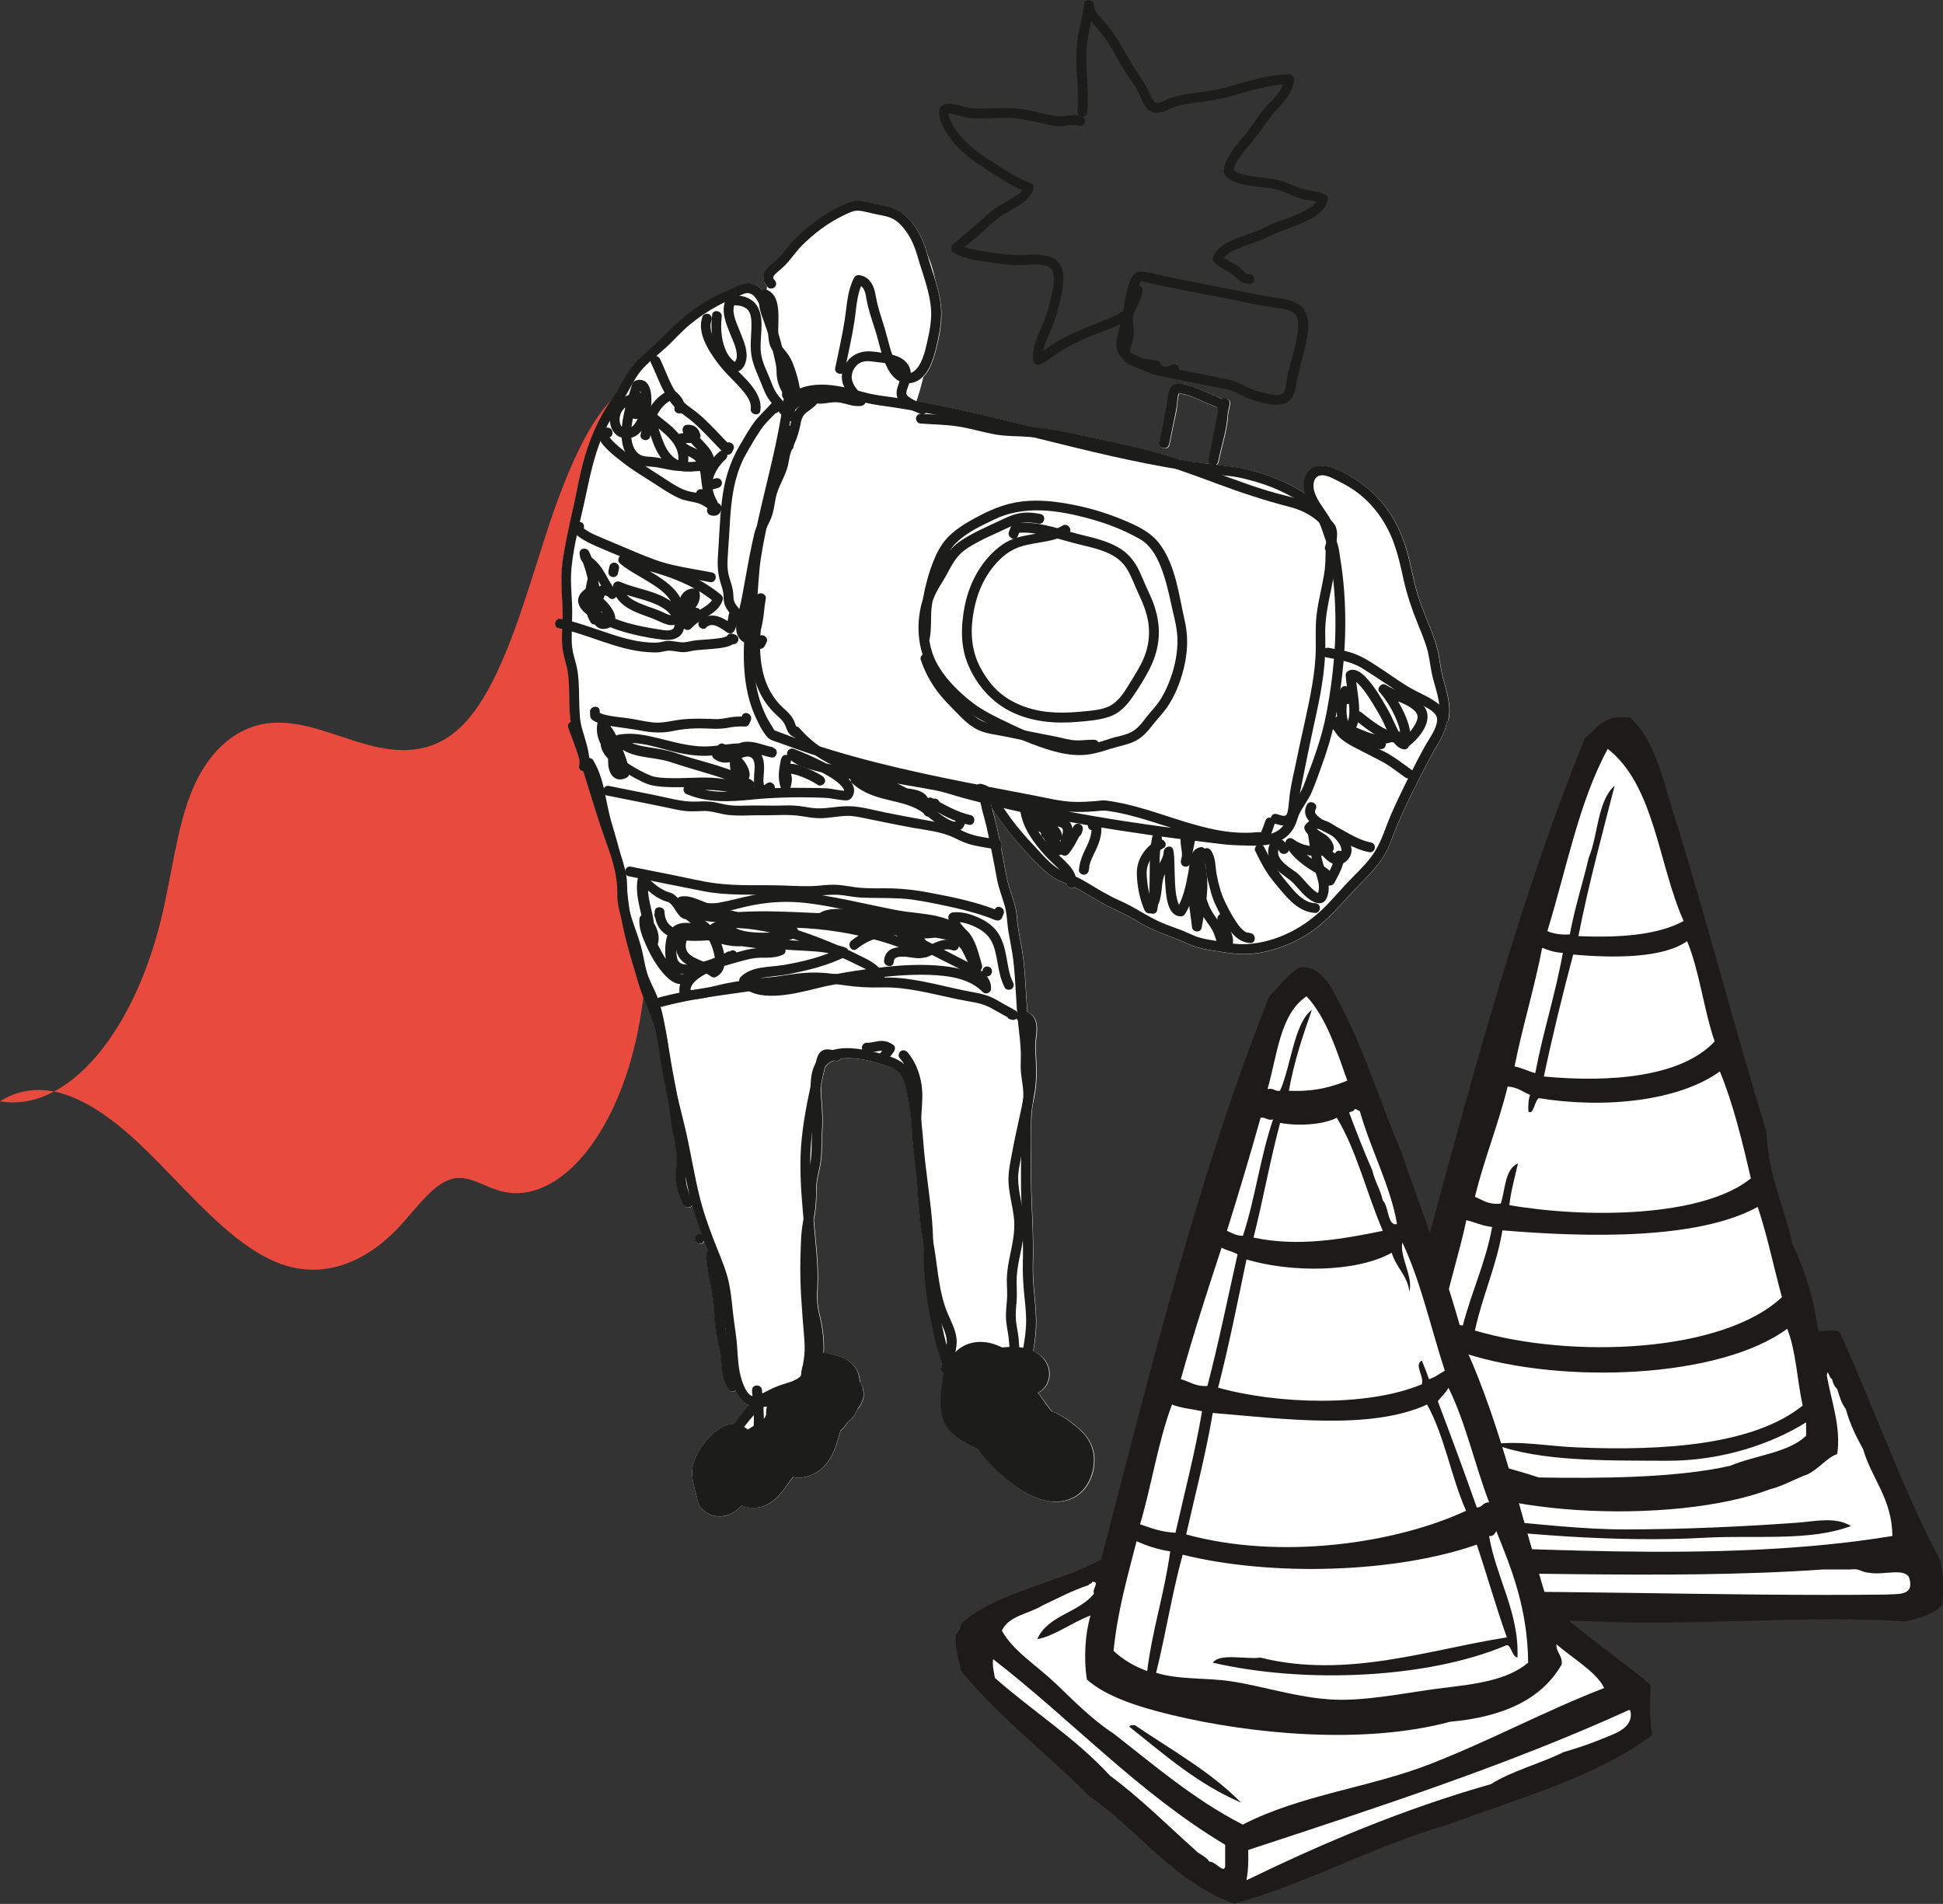 <?xml version="1.0" encoding="UTF-8"?>
<svg id="Livello_2" data-name="Livello 2" xmlns="http://www.w3.org/2000/svg" viewBox="0 0 239.71 234.9">
  <rect x="0" y="0" width="239.71" height="234.9" fill="#333333" stroke="none"/>
  <defs>
    <style>
      .cls-1, .cls-2 {
        fill: #fff;
      }

      .cls-2, .cls-3 {
        fill-rule: evenodd;
      }

      .cls-4 {
        fill: #e84b3d;
      }

      .cls-3 {
        fill: #1e1a1a;
      }

      .cls-5 {
        fill: #1c1c1b;
      }
    </style>
  </defs>
  <g id="OBJECTS">
    <path class="cls-4" d="m79.29,46.95c-5.31,1.14-9.17,10.39-12.06,19.37-2.88,8.99-5.69,19-10.53,23.51-3.5,3.26-7.55,3.09-11.38,2.05s-7.63-2.88-11.49-2.71-7.93,2.71-10.31,8.8c-1.66,4.24-2.31,9.65-3.43,14.54-3.43,15.02-11.87,24.82-20.09,23.36,5.97-3.7,12.43.57,18.04,6.06,5.62,5.49,11.08,12.36,17.26,14.23,4.76,1.44,9.74-.28,13.98-4.83,2.21-2.37,4.33-5.55,6.83-5.95,1.76-.28,3.49.88,5.23,1.45,7.13,2.35,14.78-6.38,17.4-19.84,1.15-5.88,1.39-12.28,1.62-18.57.7-18.97,1.41-38.01.82-57"/>
    <g>
      <path class="cls-1" d="m115.43,34.77c-.28-1.42-.86-4.22-3.22-6.49-.74-.71-2.22-2.1-4.59-2.47-3.04-.47-5.36,1.05-5.94,1.46l.02.46c-2.13.89-4.85,2.52-6.35,5.45-.84,1.65-.96,3.56-1.2,7.38-.3,4.76-.45,7.14.66,10.02.52,1.35,1.58,4.01,4.3,5.83.85.57,2.55,1.68,4.95,1.63,3.07-.06,5.1-1.97,5.6-2.47l-.3-1.42c.92-.61,1.79-1.37,2.52-2.34,1.12-1.48,1.57-3.34,2.47-7.06,1.12-4.64,1.68-6.95,1.09-9.99Z"/>
      <path class="cls-1" d="m178.68,88.81c-.03.15-.11.26-.21.34-.04.32-.11.65-.24.98-.44,1.17-1.2,2.23-1.78,3.34-.82,1.55-1.63,3.11-2.39,4.68-.76,1.57-1.49,3.17-2.13,4.8-.3.76-.56,1.53-.95,2.25-.37.66-.82,1.29-1.3,1.87-1.02,1.22-2.2,2.3-3.27,3.48-1.11,1.22-2.2,2.46-3.47,3.52-2.23,1.86-5.03,3.14-7.91,3.55-1.47.21-2.87.08-4.32-.16-.79-.13-1.59-.23-2.37-.4-.83-.18-1.56-.5-2.33-.84-1.57-.7-3.22-1.17-4.74-2-.75-.41-1.47-.85-2.22-1.26-.73-.4-1.5-.72-2.24-1.09-1.45-.73-2.79-1.66-4.23-2.4-.09.07-.18.12-.32.13-.29.02-.65-.23-.65-.55-.44-.17-.88-.33-1.29-.56-.66-.37-1.26-.86-1.8-1.38-2.29-2.19-4.32-4.64-6.08-7.27.12.46.24.91.36,1.38.21.82.38,1.65.54,2.48.27.18.31.55.16.82.06.3.12.6.18.9.28,1.37.44,2.8.87,4.13.39,1.22.85,2.39.93,3.68.07,1.17.33,2.32.54,3.47.23,1.25.35,2.51.45,3.78.1,1.35.16,2.69.26,4.04,0,.13.03.25.04.38.72.24,1.13.93,1.17,1.8.03.53-.04,1.06-.1,1.58-.07.58-.08.86-.04,1.48.09,1.63.19,3.27-.07,4.9-.08.53-.19,1.05-.3,1.58-.04.28-.09.56-.12.84-.06.59-.08,1.18-.08,1.78,0,1.27.02,2.54-.01,3.8-.06,2.57.05,5.13.16,7.7.05,1.27.09,2.53.1,3.8,0,1.23-.08,2.45,0,3.67.14,2.31.54,4.58.29,6.9-.07.64-.17,1.31-.28,1.97.48.22.92.51,1.29.93,1.17,1.35.9,3.44-.7,4.22.49.63.93,1.3,1.42,1.94.1.13.21.25.32.38,1.18.36,2.35,1.3,3.24,2.04,1.24,1.03,2.01,2.41,1.97,4.06-.05,1.95-1.01,3.88-2.86,4.66-1.45.61-2.98.42-4.41-.18-2.11-.89-3.94-2.44-5.51-4.08-.54-.57-1.03-1.16-1.47-1.77-1.94-.93-3.94-1.96-4.47-4.08-.3-1.19-.23-2.54-.06-3.81,0-.01,0-.02,0-.03.04-.29.08-.58.12-.85.03-.21.09-.42.14-.63,0-.01,0-.03-.01-.04-.24-.1-.42-.32-.35-.65.04-.21.1-.43.16-.65-.37-.96-.69-1.94-.93-2.95-.69-2.97-1.24-6.02-1.34-9.07-.03-.9-.04-1.8-.07-2.7-.52-2.78-.64-5.59-.89-8.41-.19-2.18-.57-4.37-.59-6.56-.07-.59-.14-1.18-.23-1.77-.12-.79-.26-1.58-.42-2.36-.11-.54-.25-1.09-.56-1.56-.52-.81-1.39-1.14-2.27-1.41-1.66-.51-3.54-.99-5.29-.73-.12.19-.32.31-.6.25-.07-.02-.14-.03-.21-.05-.47.18-.88.47-1.13.92-.17.73-.34,1.46-.49,2.2,0,.57.03,1.13.08,1.67.11,1.38.19,2.7.08,4.08-.07.8-.03,1.6-.06,2.4-.03.82-.14,1.6-.33,2.39-.19.8-.33,1.55-.32,2.37,0,.74-.02,1.49-.1,2.23-.05.48-.14.96-.22,1.43.12,1.28.24,2.57.35,3.85.12,1.47.2,2.91.13,4.39-.03.72-.07,1.44,0,2.15.07.69.25,1.36.4,2.03.29,1.33.41,2.64.34,3.99.2,0,.4.03.59.09.77.16,1.53.34,2.23.72.51.28.86.68,1.18,1.16.33.5.43,1.06.49,1.64.15.23.27.47.35.74.03.23.06.47.09.7.01.36-.06.7-.23,1.02-.11.33-.29.61-.55.85,0,0,0,0,0,0-.2.55-.53,1.06-.98,1.44-.06.05-.14.09-.2.14-.24.42-.55.8-.92,1.12-.04.13-.08.26-.11.39-.17.61-.34,1.22-.58,1.81-.8,1.99-2.09,3.33-4.3,3.57-.27.03-.56-.02-.84-.12-.13.18-.26.36-.4.54-.72.99-1.47,2.13-2.55,2.76-1.07.62-2.35.7-3.38.2-.74.83-1.68,1.43-2.91,1.38-1.11-.04-2.31-.78-2.55-1.94-.34-1.65-1.05-3.12-.44-4.83.57-1.58,1.66-3,3.03-3.97.68-.48,1.31-.66,1.89-.65.04-.05.09-.09.13-.14.52-.63,1.1-1.5,1.79-2.16-.8-.27-1.32-1.05-1.67-1.84-.23.17-.57.21-.77,0-.78-.89-.89-2.08-.98-3.21-.04-.54-.06-1.09-.17-1.62-.15-.73-.34-1.45-.46-2.19-.26-1.59-.22-3.2-.5-4.79-.28-1.6-.66-3.18-.78-4.81-.02-.24.09-.41.25-.52-.12-.3-.24-.59-.35-.89-.05-.13-.09-.26-.14-.38-.11.21-.32.36-.63.3-.77-.15-.53-1.34.24-1.19.03,0,.05.02.07.03-.41-1.11-.8-2.23-1.11-3.37-.01-.05-.02-.1-.04-.15-.25.31-.87.35-1.09-.14-.4-.86-.72-1.75-.86-2.69-.14-.97.03-1.91.05-2.88.02-1.05-.2-2.08-.41-3.11-.21-1.07-.33-2.14-.5-3.22-.15-.99-.34-1.98-.52-2.97-.29-1.35-.55-2.71-.74-4.08-.2-1.49-.54-2.88-1.07-4.29-.51-1.37-1.1-2.71-1.51-4.11-.77-2.61-1.57-5.25-2.06-7.93-.27-.88-.47-1.78-.51-2.71-.02-.41,0-.82-.01-1.23-.08-.72-.17-1.44-.33-2.14-.08-.34-.17-.68-.26-1.01-.46-1.48-1.02-2.93-1.51-4.4-.73-2.21-1.4-4.44-2.1-6.65-.3-.05-.58-.31-.51-.7.04-.25.05-.5.04-.75-.43-1.31-.88-2.62-1.38-3.92-.13-.34.05-.59.3-.71,0-.02,0-.04-.01-.06-.22-1.52-.15-3.09-.22-4.63-.04-.74-.09-1.48-.28-2.2-.18-.69-.39-1.36-.49-2.07-.12-.84-.1-1.69-.06-2.53-.12-.03-.24-.06-.37-.09-.77-.16-.53-1.35.24-1.19.06.01.11.03.17.04,0-.25.02-.51.01-.76-.03-1.52-.19-3.03-.15-4.55.04-1.55.32-3.07.63-4.58.32-1.58.68-3.14,1.02-4.71.32-1.49.59-2.99.98-4.46.76-2.89,1.9-5.66,3.63-8.1.81-1.14,1.37-2.42,2.16-3.57.84-1.23,2.03-2.15,3.14-3.13,1.07-.95,2.01-2.04,3.09-2.99,1.08-.94,2.24-1.79,3.49-2.51,1.14-.66,2.35-1.12,3.54-1.69,1.07-.51,2.19-.51,3.04.42.02.02.04.05.06.08.14-.09.32-.15.46-.1.9.31,1.3,1.06,1.46,1.96.15.81.11,1.65.09,2.47,0,.36-.01.72.01,1.09,0,.03,0,.05,0,.07.11.37.21.73.31,1.11.06.16.12.33.19.49.15.2.31.39.47.58.37.46.63.97.84,1.52.36.93.64,1.93.8,2.92.23-.09.47-.17.7-.23,1.59-.42,3.24-.26,4.83.08-.25-.53-.36-1.1-.27-1.71-.39.17-.97-.1-.86-.65.41-2.03.9-4.07,1.2-6.12.25-1.68.32-3.49,1.13-5.02.13-.25.39-.36.66-.32,1.07.15,1.66.98,1.89,1.98.12.5.19,1.01.31,1.51.16.66.36,1.31.57,1.95.29.88.54,1.75.77,2.65.15.59.33,1.17.53,1.74.36.09.71.21,1.03.4.55.32.99.8,1.15,1.43.04.14.04.28.05.41.16-.05.32-.13.47-.26.9-.74,1.28-2.27,1.54-3.4.29-1.29.59-2.72.52-4.05-.13-2.31-1.06-4.54-1.69-6.74-.27-.95-.62-1.87-1.17-2.69-.56-.85-1.23-1.67-2.21-2.04-.44-.17-.91-.25-1.37-.34-.58-.11-1.14-.25-1.71-.38-.55-.13-1.08-.2-1.63,0-.39.14-.77.32-1.14.51-1.88.93-3.58,2.23-5.06,3.71-.73.74-1.29,1.62-2.01,2.36-.34.35-.73.64-1.08.97-.29.27-.57.53-.26.88.22.24.29.59.05.86-.2.22-.64.3-.86.05-.38-.43-.67-.93-.53-1.52.23-.99,1.34-1.54,1.98-2.25.77-.87,1.42-1.8,2.28-2.6,1.68-1.58,3.54-2.91,5.64-3.85.5-.22,1.01-.43,1.56-.45.62-.02,1.22.13,1.81.28,1.08.27,2.24.35,3.25.86,1.02.51,1.78,1.46,2.38,2.4.61.97,1.01,2.03,1.31,3.13.67,2.43,1.75,4.87,1.69,7.43-.03,1.43-.32,2.93-.69,4.3-.35,1.34-.89,3.03-2.17,3.77-.33.19-.7.3-1.07.33-.06.17-.12.35-.18.53-.09.24-.24.63-.14.86.09.21.36.37.54.48.2.13.42.24.64.34,1.57.28,3.14.57,4.7.91,3.35.71,6.68,1.53,10.01,2.36,2.51.25,4.98.78,7.44,1.33,3.2.71,6.4,1.34,9.52,2.35.17.06.35.12.52.18.69.12,1.38.24,2.07.34.65.1,1.31.17,1.97.25-.12-.12-.2-.29-.16-.52.38-1.91.76-3.83,1.15-5.74,0-.12.02-.23.02-.35,0-.17,0-.21-.08-.31.04.05-.08-.06-.1-.07-.09-.05-.19-.1-.28-.14-.27-.12-.56-.21-.83-.32-1.07-.44-1.96-.96-3.07-1.18-.15-.03-.36-.02-.49-.05,0,.02-.01.03-.02.05-.16.48-.16,1.01-.22,1.51-.09.72-.27,1.43-.42,2.15-.17.86-.35,1.71-.52,2.57-.15.77-1.35.53-1.19-.24.22-1.11.45-2.21.67-3.32.15-.76.26-1.5.36-2.26.07-.54.19-1.21.7-1.52.45-.28,1.1-.14,1.58-.03,1.31.31,2.47.98,3.73,1.45.24.09.47.19.68.33.39-.26,1.07,0,.95.6-.08.39-.16.79-.24,1.18-.01.22-.03.43-.05.64-.19,1.8-.77,3.52-1.13,5.29-.04.18-.13.3-.26.38.38.04.76.1,1.14.14.66.07,1.31.13,1.96.28.55.12,1.09.25,1.63.4,2.11.59,4.15,1.41,6.01,2.59.06.03.11.07.16.11-.16-.58-.2-1.17-.02-1.79,1.04-3.42,5.55-.5,7.23.74,2.39,1.76,4.06,4.27,5.04,7.05.61,1.72.92,3.52,1.35,5.29.47,1.93,1.25,3.72,1.97,5.56.37.94.71,1.88.91,2.88.2.97.29,1.96.54,2.92.46,1.78,1.1,3.45.71,5.31Z"/>
      <g>
        <g>
          <path class="cls-5" d="m97.67,90.57c1.44,1.67,3.2,2.99,5.2,3.92,1.91.89,3.96,1.43,6.02,1.85,2.17.44,4.37.75,6.55,1.18,1.17.23,2.33.65,3.49.96,1.24.33,2.48.65,3.73.95,4.97,1.2,10.01,2.17,15.06,2.97,2.5.39,5,.75,7.51,1.07,1.27.16,2.55.32,3.82.47,1.18.14,2.37.32,3.56.35,1.55.03,3.17.21,4.67-.28.73-.24,1.41-.66,1.91-1.26.26-.32.49-.68.65-1.06.17-.39.25-.81.43-1.21.45-.95,1.15-1.78,1.56-2.75.49-1.15.91-2.35,1.33-3.54.83-2.29,1.45-4.61,1.87-7.01.84-4.81,1.17-9.73.77-14.6-.1-1.23-.25-2.46-.45-3.67-.09-.57-.15-1.19-.32-1.74-.16-.53-.39-1.05-.57-1.58-.31-.92-.64-1.85-1.18-2.67-.63-.96-1.56-1.57-2.51-2.18-1.85-1.17-3.9-2-6.01-2.59-.54-.15-1.08-.28-1.63-.4-.65-.14-1.3-.21-1.96-.28-1.3-.14-2.6-.3-3.89-.49-5.04-.74-10.02-1.87-14.97-3.08-4.86-1.19-9.7-2.45-14.59-3.49-2.44-.52-4.9-.99-7.38-1.36-1.08-.16-2.16-.26-3.22-.52-.81-.2-1.61-.43-2.42-.62-1.75-.42-3.6-.67-5.37-.2-.84.22-1.78.64-2.43,1.24-.42.39-.36,1.19-.44,1.74-.1.68-.21,1.35-.34,2.02-.94,5.09-2.45,10.06-3.32,15.16-.2,1.19-.36,2.36-.42,3.56-.05.91-.12,1.81-.2,2.71-.17,1.95-.37,3.91-.41,5.87-.04,1.89.07,3.77.49,5.62.21.93.51,1.85.9,2.72.4.88.87,1.88,1.52,2.61.36.4,1.11.55,1.61.74.62.23,1.24.46,1.87.68,1.24.44,2.49.85,3.75,1.24,2.45.76,4.93,1.43,7.43,2.03,5.03,1.23,10.12,2.2,15.21,3.18,1.29.25,2.57.49,3.86.74,1.16.23,2.31.5,3.49.57,1.07.07,2.14.04,3.21-.05.54-.05,1.03-.12,1.57-.04.63.09,1.26.21,1.89.35,4.75,1.07,9.22,3.28,14.13,3.55.6.03,1.2.04,1.79,0,.27-.01.56-.03.83-.06.23-.03.47,0,.69-.09.77-.29.95-1.36,1.21-2.03.28-.72-.8-1.28-1.09-.55-.11.29-.21.6-.32.89-.05.14-.1.28-.17.4,0-.01-.05.08-.06.11-.05.06-.07.08-.05.06.04-.05.1-.07.19-.04-.05.05-.56.03-.66.04-.22.02-.44.04-.66.05-.44.02-.87.03-1.31.01-1.79-.05-3.56-.41-5.29-.88-3.41-.92-6.7-2.29-10.18-2.91-.42-.07-.84-.15-1.27-.19-.39-.04-.8.05-1.19.08-.83.07-1.66.11-2.49.1-1.7-.03-3.37-.46-5.03-.78-3.69-.71-7.38-1.4-11.06-2.16-3.71-.77-7.4-1.6-11.06-2.61-1.82-.5-3.63-1.04-5.42-1.64-.9-.3-1.8-.61-2.69-.94-.43-.16-.86-.32-1.3-.49-.1-.04-.22-.1-.32-.13,0,0-.23-.07-.17-.03-.13-.08-.26-.36-.34-.49-3.18-4.8-2.27-10.78-1.83-16.18.13-1.52.18-3.04.41-4.55.29-1.88.68-3.75,1.11-5.6.84-3.66,1.81-7.29,2.45-10.99.16-.93.3-1.85.42-2.79-.09.13-.17.26-.26.39,1.79-1.41,3.93-1.46,6.09-1.03,1.01.2,2.01.49,3.01.74,1.26.32,2.56.44,3.84.64,5.96.92,11.83,2.38,17.68,3.83,5.93,1.47,11.88,2.95,17.92,3.89,1.54.24,3.09.45,4.64.61.75.08,1.48.15,2.21.31.69.15,1.38.33,2.06.53,1.27.38,2.51.86,3.69,1.47.58.3,1.15.63,1.69.98.54.35,1.13.71,1.54,1.21.78.95,1.12,2.14,1.51,3.28.1.29.2.57.31.86.13.35.19.7.26,1.07.13.74.24,1.48.34,2.23.37,2.9.46,5.83.33,8.75-.14,2.95-.52,5.9-1.08,8.8-.56,2.91-1.58,5.65-2.64,8.41-.13.34-.24.7-.43,1.01-.19.33-.39.66-.59.98-.3.49-.6.97-.83,1.49-.21.46-.29.97-.53,1.42-.21.39-.49.73-.85.98-1.47,1.03-3.61.66-5.28.64-1.44-.02-2.91-.29-4.34-.46-1.53-.18-3.05-.38-4.58-.58-3.04-.41-6.07-.87-9.1-1.4-6.04-1.05-12.04-2.36-17.93-4.08-1.3-.38-2.66-.55-4-.78-1.3-.22-2.6-.44-3.89-.72-2.46-.53-4.9-1.28-7.04-2.63-1.09-.69-2.08-1.55-2.92-2.52-.22-.25-.54-.36-.84-.17-.25.16-.38.59-.17.84h0Z"/>
          <path class="cls-5" d="m96.8,53.18c-.03.62-.06,1.25-.09,1.87,0,.14.1.32.2.41.11.1.29.17.45.15.15-.02.31-.08.41-.2.11-.14.14-.27.15-.45.03-.62.06-1.25.09-1.87,0-.14-.1-.32-.2-.41-.11-.1-.29-.17-.45-.15-.15.02-.31.08-.41.2-.11.14-.14.27-.15.45h0Z"/>
          <path class="cls-5" d="m113.49,52.25c1.51.12,3.03.12,4.53.34,1.54.22,3.04.69,4.57.98,1.52.29,3.04.22,4.58.35,1.56.14,3.11.4,4.65.7,1.55.31,3.09.67,4.64,1.01,1.52.34,3.06.62,4.57,1.01,3.06.79,6.02,1.89,8.98,2.99,2.98,1.11,5.97,2.11,9.05,2.9,1.23.31,2.47.87,3.44,1.71.36.31.77.67,1.05,1.05.23.3.2.72.17,1.1-.06.72-.2,1.42-.19,2.14,0,.79-.05,1.57-.18,2.35-.25,1.54-.65,3.04-.87,4.59-.21,1.47-.15,2.9-.15,4.37,0,1.54-.18,3.07-.43,4.59-.52,3.1-1.3,6.15-1.92,9.23-.29,1.47-.68,2.95-.87,4.43-.06.5-.09,1-.16,1.5-.03.23-.06.48-.13.7-.06.18-.07.24-.23.33-.26.14-.8-.12-1.11-.19-.76-.17-1,1.02-.24,1.19.48.1.96.31,1.46.23.51-.08.97-.46,1.17-.93.42-.93.3-2.03.49-3.02.65-3.28,1.32-6.56,2.04-9.84.69-3.14,1.21-6.28,1.1-9.51-.06-1.54.16-3.05.46-4.55.32-1.61.72-3.2.78-4.84.03-.76.05-1.49.14-2.25.07-.58.15-1.22-.04-1.79-.14-.43-.45-.76-.77-1.07-.45-.44-.88-.87-1.41-1.23-1.18-.81-2.49-1.29-3.87-1.62-1.61-.39-3.2-.88-4.76-1.42-3.12-1.07-6.19-2.32-9.33-3.34-3.12-1.02-6.32-1.64-9.52-2.35-3.19-.71-6.4-1.41-9.68-1.48-1.62-.03-3.15-.33-4.73-.7-1.56-.37-3.09-.63-4.68-.72-.79-.05-1.57-.08-2.36-.14-.33-.03-.64.13-.71.48-.06.29.15.69.48.71h0Z"/>
          <path class="cls-5" d="m97.79,51.28c0-.69.99-1.35,1.57-1.56.5-.18,1.09.04,1.61.08.86.05,1.72-.28,2.58-.14.91.15,1.76.56,2.71.42.53-.08.73-.68.36-1.06-.74-.76-1.77-1.73-1.5-2.91.14-.6.55-1.18,1.14-1.41.53-.21,1.09-.14,1.63-.06.92.14,2.27.12,2.97.83.35.35.36.85.22,1.3-.2.65-.55,1.28-.45,1.98.18,1.3,1.88,1.89,2.93,2.31.72.29,1.27-.79.55-1.09-.59-.24-1.19-.48-1.72-.82-.18-.12-.45-.27-.54-.48-.1-.23.05-.62.14-.86.26-.74.52-1.41.31-2.2-.16-.63-.6-1.11-1.15-1.43-.55-.32-1.21-.46-1.83-.57-.61-.1-1.23-.21-1.84-.25-1.66-.13-3.06.75-3.52,2.39-.47,1.69.76,3.05,1.85,4.17.12-.35.24-.71.36-1.06-1.06.16-2.06-.46-3.13-.46-.48,0-.96.12-1.44.17-.43.04-.84-.01-1.27-.08-.78-.12-1.4,0-2.07.43-.88.55-1.67,1.34-1.68,2.44,0,.78,1.2.69,1.21-.09h0Z"/>
          <path class="cls-5" d="m72.64,94.73c.21-1.21-.12-2.42-.46-3.58-.17-.59-.37-1.18-.5-1.78-.15-.67-.17-1.37-.2-2.05-.06-1.48,0-2.98-.22-4.45-.1-.68-.3-1.33-.48-2-.18-.68-.25-1.37-.25-2.08,0-1.44.11-2.87.04-4.32-.07-1.48-.21-2.98-.06-4.46.3-3.01,1.15-5.96,1.77-8.92.59-2.82,1.2-5.6,2.46-8.22.63-1.32,1.46-2.47,2.23-3.69.71-1.12,1.24-2.37,2.08-3.41.9-1.09,2.09-1.95,3.12-2.9,1.03-.95,1.93-2.01,3.02-2.89,1.05-.86,2.18-1.62,3.37-2.26.57-.31,1.17-.59,1.77-.83.5-.2.99-.48,1.5-.66,1-.34,1.58.68,1.91,1.46.4.93.64,1.92.91,2.9.17.62.12,1.29.31,1.91.17.56.51,1.02.88,1.47.73.86,1.06,1.9,1.35,2.98.14.52.25,1.04.31,1.58.29-.2.59-.39.88-.59-.23-.08-.44-.18-.63-.33-.28-.21-.61-.19-.86.05-.32.3-.45.7-.4,1.13.07.69,1.03.74,1.2.08.6-2.32-.64-4.48-1.39-6.6-.15-.42-.24-.68-.27-1.05-.03-.36-.02-.72-.01-1.09.02-.82.06-1.66-.09-2.47-.16-.9-.56-1.65-1.46-1.96-.22-.08-.58.1-.66.32-.47,1.32.04,2.6.5,3.84.51,1.35.88,2.78,1.21,4.19.09.37.16.73.23,1.11.07.41.04.8.08,1.2.07.73.29,1.36.65,1.99.17.29.48.71.48.97,0,.24-.08.48-.12.71-.11.63-.02,1.22.41,1.72.21.25.55.36.84.17.25-.16.38-.59.17-.84-.38-.45-.2-.81-.12-1.34.04-.29.08-.62,0-.9-.1-.3-.31-.6-.47-.88-.19-.33-.39-.63-.49-1-.09-.32-.13-.65-.14-.98-.02-.72-.14-1.39-.3-2.1-.3-1.34-.66-2.71-1.11-4-.34-.96-1.1-2.27-.72-3.31-.22.11-.44.22-.66.32.18.06.34.34.44.64.12.4.14.83.15,1.25.03.88-.08,1.78.02,2.65.13,1.14.73,2.23,1.13,3.3.48,1.25.88,2.56.54,3.89.4.03.8.05,1.2.08-.01-.15-.02-.12.1-.23-.29.02-.57.03-.86.05.28.22.56.39.89.5.4.14.94-.08.88-.59-.13-1.17-.45-2.35-.87-3.44-.21-.55-.47-1.06-.84-1.52-.36-.45-.76-.86-.91-1.43-.17-.61-.14-1.27-.31-1.89-.13-.48-.26-.96-.4-1.44-.31-1.05-.69-2.16-1.44-2.98-.85-.93-1.97-.93-3.04-.42-1.18.56-2.4,1.03-3.54,1.69-1.24.72-2.41,1.56-3.49,2.51-1.08.94-2.02,2.03-3.09,2.99-1.11.99-2.29,1.9-3.14,3.13-.79,1.15-1.35,2.43-2.16,3.57-1.73,2.44-2.88,5.22-3.63,8.1-.39,1.47-.65,2.98-.97,4.46-.34,1.57-.71,3.14-1.02,4.71-.3,1.51-.59,3.04-.63,4.58-.04,1.52.12,3.03.15,4.55.03,1.51-.21,3.04,0,4.54.1.7.31,1.38.49,2.07.19.72.24,1.46.28,2.2.08,1.54,0,3.1.22,4.63.18,1.27.69,2.46.96,3.71.12.57.19,1.15.09,1.73-.14.77,1.05,1.01,1.19.24Z"/>
          <path class="cls-5" d="m72.22,94.49c.71,1.17,1.04,2.51,1.31,3.83.29,1.41.58,2.8.99,4.18.47,1.57.94,3.15,1.3,4.74.34,1.51.38,3.06.59,4.59.43,3.2,1.42,6.34,2.33,9.42.41,1.4,1,2.75,1.51,4.11.53,1.41.87,2.8,1.07,4.29.44,3.3,1.28,6.52,2.06,9.75.76,3.14,1.19,6.36,2.04,9.48.43,1.57.99,3.1,1.57,4.61.57,1.48,1.25,2.96,1.66,4.5.39,1.47.48,2.99.65,4.5.17,1.45.41,2.88.51,4.34.1,1.4.21,2.84.71,4.16.41,1.09,1.11,2.45,2.43,2.48,1.23.03,2.36-.9,3.46-1.32.65-.25,1.31-.43,1.97-.63.42-.13.88-.3,1.19-.63.28-.3.4-.69.48-1.08.14-.65.25-1.3.34-1.96.21-1.57.04-3.11-.1-4.67-.14-1.6-.27-3.21-.33-4.82-.05-1.58,0-3.15.04-4.73.01-.75.06-1.5.19-2.25.14-.76.3-1.52.39-2.29.08-.74.11-1.49.1-2.23,0-.82.13-1.58.32-2.37.19-.79.3-1.58.33-2.39.03-.8,0-1.6.06-2.4.12-1.38.03-2.7-.08-4.08-.1-1.24-.22-2.66.37-3.8.35-.68,1.06-1.03,1.79-1.16,1.81-.33,3.77.18,5.49.71.88.27,1.75.6,2.27,1.41.3.47.44,1.02.56,1.56.17.78.3,1.57.42,2.36.24,1.59.41,3.18.51,4.78.11,1.65.32,3.28.54,4.92.22,1.63.44,3.27.56,4.91.12,1.61.11,3.21.16,4.82.1,3.05.65,6.1,1.34,9.07.32,1.38.76,2.73,1.35,4.02.32.7,1.48.32,1.15-.4-1.24-2.69-1.67-5.59-2.21-8.47-.6-3.18-.35-6.43-.61-9.63-.28-3.28-.85-6.53-1.09-9.81-.12-1.6-.3-3.2-.56-4.79-.21-1.31-.36-2.78-1.05-3.94-.58-.98-1.55-1.51-2.6-1.86-.82-.27-1.65-.5-2.5-.68-1.76-.36-4.03-.64-5.6.46-2.13,1.5-1.57,4.7-1.4,6.91.11,1.44-.06,2.85-.07,4.29,0,.81-.03,1.6-.2,2.4-.17.79-.4,1.56-.46,2.36-.05.76,0,1.52-.05,2.28-.05.75-.17,1.5-.32,2.24-.31,1.53-.3,3.05-.35,4.6-.1,3.26.19,6.47.45,9.71.06.77.11,1.52.03,2.29-.07.71-.21,1.41-.34,2.11-.04.2-.07.4-.13.59-.02.07-.08.18-.14.22-.33.22-.9.35-1.33.47-.66.2-1.31.42-1.94.7-.61.28-1.19.64-1.83.87-.38.14-.73.21-1.05-.08-.48-.43-.74-1.14-.94-1.73-.45-1.34-.49-2.76-.59-4.15-.1-1.47-.38-2.91-.53-4.38-.16-1.51-.3-3.04-.73-4.5-.46-1.53-1.13-3.01-1.7-4.51-.58-1.52-1.12-3.05-1.54-4.62-.41-1.58-.73-3.18-1.04-4.78-.31-1.6-.62-3.2-1.01-4.78-.4-1.62-.81-3.23-1.16-4.86-.35-1.63-.62-3.26-.83-4.91-.19-1.45-.65-2.85-1.17-4.21-.53-1.37-1.08-2.73-1.49-4.15-.45-1.57-.91-3.13-1.32-4.71-.4-1.55-.74-3.12-.92-4.71-.17-1.53-.27-3.08-.66-4.57-.42-1.6-.85-3.2-1.33-4.78-.41-1.35-.64-2.73-.94-4.11-.28-1.33-.68-2.62-1.38-3.79-.41-.67-1.41,0-1.01.67h0Z"/>
          <path class="cls-5" d="m125.36,170.65c.16,0,.33,0,.49,0,.21,0,.41-.15.5-.33.85-1.7,1.18-3.73,1.38-5.61.25-2.32-.15-4.59-.29-6.9-.07-1.23,0-2.45,0-3.67,0-1.27-.04-2.53-.1-3.8-.11-2.57-.21-5.12-.16-7.7.03-1.27.01-2.54.01-3.8,0-.59.01-1.19.08-1.78.07-.62.2-1.23.22-1.86.03-1.14-.28-2.25-.33-3.39-.04-1.17.04-2.32-.07-3.5-.12-1.27-.3-2.53-.39-3.8-.1-1.35-.16-2.69-.26-4.04-.09-1.27-.22-2.53-.45-3.78-.21-1.15-.47-2.3-.54-3.47-.08-1.29-.54-2.46-.93-3.68-.42-1.34-.59-2.76-.87-4.13-.28-1.4-.52-2.82-.88-4.2-.33-1.26-.72-2.47-.76-3.79,0-.19-.15-.43-.33-.5-.15-.05-.3-.1-.45-.16-.31-.11-.65-.05-.82.27-.14.26-.04.71.27.82.15.05.3.1.45.16-.11-.17-.22-.33-.33-.5.03,1.14.3,2.24.61,3.33.34,1.2.57,2.43.82,3.65.26,1.28.52,2.56.74,3.84.2,1.14.62,2.2.95,3.3.33,1.09.31,2.23.5,3.35.2,1.19.46,2.36.6,3.56.3,2.58.31,5.17.59,7.75.13,1.2.3,2.4.33,3.61.01.57-.02,1.13-.02,1.7,0,.57.08,1.14.16,1.7.08.54.16,1.07.17,1.62.02.62-.11,1.2-.18,1.82-.15,1.27-.1,2.55-.09,3.82.01,2.53-.08,5.04.03,7.56.11,2.52.25,5.03.18,7.55-.04,1.39.04,2.75.18,4.13.13,1.31.29,2.64.2,3.95-.07,1.04-.23,2.08-.44,3.09-.2.99-.44,2-.9,2.91.17-.11.33-.22.5-.33-.16,0-.33,0-.49,0-.78,0-.69,1.22.09,1.21h0Z"/>
          <path class="cls-5" d="m122.41,99.8c1.76,2.64,3.81,5.1,6.11,7.3.55.52,1.14,1.01,1.8,1.38.7.39,1.5.58,2.21.95,1.46.75,2.81,1.69,4.27,2.42.74.37,1.51.69,2.24,1.09.75.41,1.48.85,2.22,1.26,1.52.83,3.16,1.3,4.74,2,.77.34,1.5.65,2.33.84.78.17,1.58.27,2.37.4,1.45.24,2.85.37,4.32.16,2.88-.41,5.68-1.68,7.91-3.55,1.27-1.06,2.36-2.3,3.47-3.52,1.07-1.18,2.25-2.25,3.27-3.48.49-.58.94-1.21,1.3-1.87.4-.71.65-1.49.95-2.25.64-1.63,1.37-3.22,2.13-4.8.77-1.58,1.57-3.13,2.39-4.68.58-1.11,1.34-2.16,1.78-3.34.43-1.15.39-2.26-.58-3.11-.9-.79-2.05-1.28-3.1-1.82-1.32-.68-2.53-1.59-3.77-2.41-1.43-.94-2.8-1.94-4.48-2.37-.78-.2-1.58-.32-2.37-.47-.77-.15-1.01,1.04-.24,1.19,1.54.3,3.06.5,4.41,1.35,1.43.9,2.83,1.85,4.24,2.78.99.65,2,1.17,3.04,1.72.69.37,1.98.92,1.93,1.87-.06,1.09-.87,2.11-1.39,3.03-.77,1.35-1.47,2.76-2.17,4.14-.75,1.49-1.47,2.99-2.14,4.52-.63,1.46-1.08,3.05-1.91,4.41-.76,1.26-1.83,2.3-2.86,3.34-1.09,1.1-2.09,2.29-3.16,3.4-2.01,2.07-4.45,3.63-7.25,4.38-1.3.35-2.68.52-4.03.39-.72-.07-1.43-.22-2.14-.33-.77-.12-1.54-.23-2.29-.45-.76-.22-1.46-.62-2.2-.9-.78-.3-1.57-.56-2.34-.89-1.49-.62-2.84-1.54-4.27-2.28-.69-.36-1.41-.65-2.1-1.01-.68-.35-1.34-.74-2-1.13-.68-.4-1.35-.83-2.06-1.18-.7-.34-1.46-.53-2.14-.91-1.28-.72-2.25-1.93-3.24-2.98-1.02-1.09-2-2.19-2.88-3.39-.46-.62-.89-1.26-1.32-1.9-.43-.65-1.45.02-1.01.67h0Z"/>
          <path class="cls-5" d="m178.68,88.81c.39-1.86-.25-3.54-.71-5.31-.25-.96-.34-1.95-.54-2.92-.2-.99-.54-1.94-.91-2.88-.72-1.84-1.5-3.63-1.97-5.56-.43-1.77-.75-3.57-1.35-5.29-.98-2.78-2.65-5.29-5.04-7.05-1.68-1.24-6.19-4.16-7.23-.74-.47,1.53.45,2.96,1.26,4.19.76,1.15,1.88,2.65,1.31,4.1-.29.72.8,1.27,1.09.55.53-1.35.18-2.66-.49-3.89-.6-1.1-1.54-2.09-1.93-3.3-.28-.86-.14-2.13,1.02-2.07.69.04,1.4.46,2,.76.62.31,1.22.65,1.79,1.03,2.28,1.55,3.92,3.79,4.9,6.35.59,1.55.93,3.16,1.29,4.77.41,1.83.99,3.55,1.69,5.28.4.98.81,1.97,1.13,2.98.31,1,.42,2.05.61,3.07.36,1.89,1.3,3.72.89,5.68-.16.77,1.03,1,1.19.24h0Z"/>
          <path class="cls-5" d="m144.23,54.83c.17-.86.34-1.71.52-2.57.14-.71.32-1.43.42-2.15.07-.5.06-1.03.22-1.51.02-.05.04-.14.05-.11.02.11-.24-.01-.08.05.12.05.37.02.53.05,1.11.22,2.01.74,3.07,1.18.27.11.56.2.83.32.1.04.19.08.28.14.02.01.14.12.1.07.08.1.08.14.08.31.01.29-.01.58-.04.88-.2,1.77-.77,3.48-1.12,5.22.4.08.79.16,1.19.24.47-2.37.95-4.74,1.42-7.11.15-.77-1.04-1.01-1.19-.24-.47,2.37-.95,4.74-1.42,7.11-.15.77,1.04,1.01,1.19.24.36-1.76.94-3.49,1.13-5.29.06-.61.16-1.32-.14-1.88-.25-.46-.73-.69-1.2-.87-1.25-.47-2.42-1.15-3.73-1.45-.48-.11-1.13-.25-1.58.03-.5.31-.62.98-.7,1.52-.1.76-.21,1.51-.36,2.26-.22,1.11-.45,2.21-.67,3.32-.15.77,1.04,1.01,1.19.24h0Z"/>
          <path class="cls-5" d="m139.51,45.06c1.22.45,2.32,1.08,3.61,1.33,1.48.29,2.96.59,4.45.89.75.15,1.51.31,2.26.46.7.14,1.44.22,2.12.47.57.21,1.09.52,1.64.77.51.23,1.04.41,1.58.56.98.26,2.2.57,3.21.28,1.01-.29,1.35-1.26,1.49-2.19.25-1.65.77-3.21,1.14-4.84.32-1.44.8-3.57-.29-4.8-.74-.83-1.97-1.06-3.01-1.21-1.31-.19-2.6-.43-3.89-.69-2.99-.6-6-1.16-8.99-1.77-1.24-.25-2.49-.6-3.74-.8-.86-.14-1.37.32-1.66,1.1-.42,1.13-.68,2.33-.81,3.52-.06.6-.1,1.21-.04,1.82.05.51.14.99.05,1.5-.1.56-.38,1.07-.42,1.65-.04.52.15,1.01.5,1.39.63.68,1.65.86,2.52.99.43.06.86.1,1.28.19.77.16,1.01-1.03.24-1.19-.82-.17-1.67-.17-2.47-.44-.28-.09-.6-.23-.77-.48-.23-.35-.01-.8.11-1.16.17-.5.27-1,.27-1.53,0-.5-.12-.98-.13-1.48-.02-1.08.19-2.18.46-3.23.11-.44.23-.89.42-1.3.03-.07.13-.16.13-.21,0-.02-.1.16-.04.04-.07.01-.07.02,0,0,.07,0,.08,0,.02,0,1.09.2,2.16.47,3.25.7,2.7.55,5.4,1.05,8.11,1.59,1.33.26,2.65.56,3.98.79.99.17,2.06.18,3.01.56.68.27.95.6,1.03,1.31.08.75-.03,1.5-.17,2.24-.28,1.49-.8,2.93-1.11,4.41-.07.36-.11.73-.17,1.09-.05.35-.09.79-.33,1.06-.47.56-1.79.16-2.38.03-.53-.12-1.06-.26-1.56-.47-.58-.25-1.13-.57-1.72-.82-.63-.26-1.28-.39-1.94-.52-.78-.15-1.56-.31-2.35-.47-1.51-.31-3.02-.61-4.53-.91-.7-.14-1.37-.27-2.03-.55-.6-.25-1.17-.54-1.78-.77-.31-.12-.65-.04-.82.27-.14.27-.04.7.27.82h0Z"/>
          <path class="cls-5" d="m103.33,129.69c-.73-.16-1.63-.48-2.2.2-.3.36-.4.88-.51,1.32-.19.79-.37,1.58-.53,2.37-.65,3.07-1.26,6.15-1.33,9.3-.07,3.12.25,6.23.54,9.33.14,1.54.29,3.08.37,4.63.07,1.49-.21,2.98,0,4.46.12.81.34,1.59.5,2.39.16.83.24,1.68.24,2.53,0,1.75-.39,3.47-.74,5.18-.15.77,1.04,1.01,1.19.24.29-1.45.6-2.91.71-4.39.1-1.46-.02-2.87-.33-4.31-.15-.67-.33-1.34-.4-2.03-.07-.72-.04-1.44,0-2.15.07-1.47-.01-2.92-.13-4.39-.25-2.97-.6-5.93-.71-8.91-.06-1.5-.06-3.01.06-4.5.12-1.49.4-2.95.68-4.41.32-1.71.67-3.41,1.07-5.1.05-.22.11-.45.19-.66.03-.08.07-.12.07-.13-.04-.07.17.01,0,0-.09,0-.02.06-.01.01,0,.03-.1-.01-.03.01.03.01.12,0,.04,0,.09,0,.19.03.28.04.25.05.5.11.75.16.77.16,1-1.03.24-1.19h0Z"/>
          <path class="cls-5" d="m87.09,154.92c.12,1.62.5,3.2.78,4.81.27,1.59.24,3.2.5,4.79.12.74.31,1.46.46,2.19.11.53.12,1.08.17,1.62.09,1.13.21,2.33.98,3.21.3.34.95.09,1-.34.01-.12.02-.23.04-.35.08-.77-1.11-1.02-1.19-.24-.01.12-.02.23-.04.35.33-.11.67-.22,1-.34-.29-.33-.39-.84-.45-1.25-.09-.56-.12-1.14-.17-1.71-.1-1.25-.48-2.45-.65-3.69-.2-1.5-.19-3-.46-4.49-.27-1.55-.64-3.08-.75-4.65-.06-.78-1.27-.7-1.21.09h0Z"/>
          <path class="cls-5" d="m110.97,130.51c1.51,1.78,1.74,4.06,1.54,6.29-.25,2.75.29,5.49.53,8.23.24,2.82.36,5.63.89,8.42.47,2.51.6,5.09,1.32,7.55.2.68.46,1.34.75,1.99.29.65.61,1.32.75,2.02.25,1.27-.39,2.57-.64,3.79-.16.77,1.03,1,1.19.24.24-1.15.71-2.27.73-3.46.01-1.29-.68-2.48-1.16-3.64-1-2.44-1.15-5.1-1.56-7.68-.22-1.38-.49-2.75-.63-4.15-.15-1.45-.23-2.9-.35-4.34-.22-2.81-.83-5.67-.64-8.49.09-1.32.2-2.56-.07-3.87-.26-1.29-.78-2.55-1.64-3.56-.21-.25-.55-.36-.84-.17-.25.16-.38.59-.17.84h0Z"/>
          <path class="cls-5" d="m109.55,130.69c.25-.3.49-.6.71-.91.18-.25.24-.65-.05-.86-.54-.39-1.14-.55-1.8-.47-.51.07-1,.23-1.52.21-.32,0-.6.35-.56.65.04.35.31.55.65.56.48.01.93-.12,1.4-.19.11-.02.22-.03.33-.04.05,0,.1,0,.16,0,.08,0-.02,0-.05,0,.03,0,.07,0,.1.01.05,0,.1.02.16.03,0,0,.1.02.1.03,0,0-.13-.05-.04-.01.05.02.11.05.16.07.03.02.07.04.1.06.08.04-.12-.09,0,0-.02-.29-.03-.57-.05-.86-.22.32-.46.62-.71.91-.21.24-.21.65.05.86.25.2.64.21.86-.05h0Z"/>
          <path class="cls-5" d="m81.77,124.18c2.91-.77,5.9-1.21,8.88-1.62,1.49-.21,2.97-.42,4.45-.69,1.44-.27,2.89-.54,4.35-.64,1.56-.11,3.08.09,4.62.32,1.55.23,3.07.32,4.64.28,3.14-.09,6.16.77,9.21,1.41.84.18,1.69.31,2.53.48.78.16,1.46.43,2.15.83.41.23.81.47,1.22.69.17.09.35.19.52.28.07.04.15.09.22.13.01,0,.05.04.06.04-.07,0-.19-.21-.21-.27.13-.26.25-.52.38-.77.29-.1.23-.04.31,0-.31-.11-.65-.05-.82.27-.14.26-.04.71.27.82.21.07.4.15.63.07.33-.12.45-.45.38-.77-.08-.32-.52-.5-.78-.65-.26-.14-.52-.28-.78-.42-.55-.3-1.08-.65-1.65-.91-.73-.33-1.51-.5-2.29-.64-3.15-.56-6.28-1.56-9.48-1.78-1.63-.11-3.25.1-4.87-.08-1.6-.18-3.17-.52-4.78-.56-3.09-.09-6.14.78-9.18,1.2-3.48.48-6.97.95-10.38,1.85-.76.2-.36,1.35.4,1.15h0Z"/>
          <path class="cls-5" d="m96.19,50.54c.04-.12.08-.24.12-.36.19-.59-.68-.96-1.05-.52-.7.83-1.54,1.53-2.19,2.4-.68.92-1.26,1.96-1.84,2.95-1.23,2.08-1.87,4.33-2.16,6.72-.28,2.3-.34,4.64-.5,6.95-.08,1.14,0,2.2.35,3.3.15.48.31.95.34,1.46.02.46.02.89.21,1.32.48,1.05,1.49,1.74,2.13,2.68.6.89.95,1.97,1.92,2.55.28.17.68,0,.82-.27.08-.16.15-.32.23-.47.34-.71-.75-1.25-1.09-.55-.08.16-.15.32-.23.47.27-.09.54-.18.82-.27-.33-.2-.55-.58-.74-.9-.25-.41-.45-.84-.72-1.24-.54-.79-1.3-1.4-1.84-2.19-.24-.35-.28-.63-.29-1.05-.01-.49-.11-.97-.25-1.45-.14-.48-.32-.94-.4-1.44-.09-.53-.09-1.06-.07-1.59.05-1.08.15-2.15.21-3.23.06-1.13.12-2.25.24-3.38.23-2.18.68-4.33,1.75-6.27.59-1.06,1.22-2.14,1.9-3.15.65-.96,1.57-1.7,2.31-2.58-.35-.17-.7-.35-1.05-.52-.04.12-.08.24-.12.36-.1.32.18.65.48.71.35.07.61-.17.71-.48h0Z"/>
          <path class="cls-5" d="m70.11,89.82c1.53,3.93,2.62,8.02,3.95,12.02.65,1.97,1.45,3.92,1.93,5.94.22.93.14,1.9.17,2.84.04,1,.28,1.97.57,2.92.3.96.66,1.89.96,2.85.29.91.47,1.83.66,2.76.19.93.47,1.81.88,2.67.42.88.83,1.76,1.09,2.71.54,1.97.82,4.01,1.14,6.02.33,2.06.79,4.09,1.1,6.16.16,1.07.28,2.15.5,3.22.21,1.03.42,2.06.41,3.11-.01.97-.19,1.91-.05,2.88.13.94.46,1.83.86,2.69.33.7,1.48.32,1.15-.4-.34-.74-.66-1.51-.78-2.32-.13-.84-.04-1.65.02-2.49.13-1.9-.49-3.77-.72-5.64-.26-2.06-.7-4.08-1.06-6.12-.36-2.01-.62-4.04-1.05-6.04-.22-1-.47-1.98-.87-2.92-.38-.9-.87-1.74-1.15-2.68-.26-.87-.39-1.78-.6-2.67-.22-.95-.54-1.88-.87-2.8-.32-.92-.65-1.84-.84-2.8-.2-.97-.11-1.95-.16-2.93-.05-1.01-.34-1.96-.64-2.92-.32-1.03-.68-2.04-1.03-3.05-1.54-4.45-2.72-9.02-4.42-13.42-.28-.73-1.43-.34-1.15.4h0Z"/>
          <path class="cls-5" d="m86.22,153.43c.77.15,1.01-1.04.24-1.19-.77-.15-1.01,1.04-.24,1.19h0Z"/>
          <path class="cls-5" d="m139.74,35.83c-.01.53-.33,1.03-.57,1.49-.28.52-.53,1.05-.66,1.63-.24,1.08-.68,2.14-.77,3.26-.09,1.1.38,1.92,1.33,2.46.45.26.95.42,1.42.63.46.19.9.42,1.35.62,1.08.47,2.3.79,3.37.12.66-.42-.01-1.43-.67-1.01-.9.57-2.13-.17-2.96-.56-.53-.25-1.07-.44-1.6-.69-.4-.19-.89-.43-1.02-.89-.14-.53.07-1.19.2-1.7.16-.61.36-1.21.5-1.82.28-1.27,1.25-2.28,1.29-3.61.02-.78-1.19-.69-1.21.09h0Z"/>
          <path class="cls-5" d="m134.14,13.93c.18-2.19-.09-4.36-.12-6.55-.01-1.09.07-2.16.28-3.23.23-1.14.54-2.27.65-3.44-.4-.03-.8-.05-1.2-.08.06.99.66,1.78,1.29,2.5.7.79,1.33,1.56,1.88,2.47.65,1.07,1.22,2.18,1.88,3.24.55.89,1.25,1.7,1.7,2.65.34.73.64,1.76,1.38,2.2.86.52,1.85.04,2.66-.33,1.02-.46,2.16-.59,3.26-.73,1.16-.15,2.31-.33,3.45-.61,2.59-.64,5.12-1.63,7.83-1.64l-.64-.73c-.17,1.83-1.94,2.98-2.95,4.36-.57.77-1.07,1.6-1.67,2.34-.44.54-.9,1.06-1.32,1.62-.46.6-.92,1.24-1.22,1.94-.27.64-.54,1.53.12,2,1.47,1.05,3.38,1.04,5.1,1.28.47.07.94.15,1.39.29.51.16.99.41,1.47.61.53.23,1.08.42,1.65.54.65.13,1.31.15,1.92.42-.11-.22-.22-.44-.32-.66-.16.76-1.03,1.28-1.7,1.64-.96.51-2.01.86-3.03,1.24-.82.3-1.57.67-2.36,1.03-.99.45-2.06.74-3.07,1.16-1.06.44-2.29,1.04-2.77,2.16-.11.27-.06.52.14.73.67.69,1.58,1.03,2.34,1.6.28.21.5.5.78.72.38.29.8.36,1.27.36.78,0,.69-1.22-.09-1.21-.31,0-.45-.11-.65-.32-.26-.27-.53-.49-.84-.7-.67-.44-1.42-.77-1.99-1.35.05.24.09.49.14.73.38-.88,1.45-1.31,2.28-1.64,1.01-.4,2.07-.69,3.05-1.16.79-.38,1.58-.73,2.45-1.04,1.06-.39,2.12-.78,3.11-1.32.94-.51,1.9-1.25,2.13-2.36.05-.25-.08-.55-.32-.66-1.05-.47-2.23-.42-3.29-.84-.95-.38-1.85-.83-2.87-1.03-.93-.18-1.89-.24-2.83-.38-.86-.13-1.78-.31-2.48-.87.07.14.14.27.2.41-.09-.86.63-1.76,1.12-2.4.63-.83,1.35-1.6,1.95-2.45.81-1.14,1.58-2.24,2.54-3.26.88-.93,1.68-1.95,1.81-3.27.04-.41-.21-.73-.64-.73-2.27,0-4.45.68-6.62,1.29-1.08.31-2.17.6-3.29.77-1.17.18-2.34.28-3.49.53-.44.1-.88.2-1.3.38-.41.18-.8.4-1.23.51-.28.07-.52.09-.69-.13-.25-.32-.41-.74-.58-1.11-.4-.88-.9-1.63-1.45-2.43-.68-1-1.26-2.06-1.87-3.11-.59-1.03-1.21-2.05-2-2.93-.6-.67-1.46-1.42-1.52-2.38-.04-.66-1.14-.77-1.2-.08-.11,1.14-.4,2.24-.64,3.36-.23,1.1-.32,2.2-.32,3.32,0,2.18.32,4.36.14,6.55-.03.33.13.64.48.71.29.06.69-.15.71-.48h0Z"/>
          <path class="cls-5" d="m133.43,14.35c-.55-.19-1.12-.15-1.69-.08-.67.09-1.23.11-1.9-.01-1.32-.25-2.61-.67-3.95-.83-1.31-.15-2.63-.08-3.95-.05-.64.02-1.29.03-1.93-.01-.45-.03-.88-.15-1.31-.27-.73-.19-1.84-.54-2.52-.05-.36.27-.33.85-.27,1.25.06.44.2.86.39,1.26.79,1.66,2.19,3.05,3.64,4.15.92.7,1.93,1.3,2.9,1.93,1.23.79,2.49,1.54,3.85,2.07-.11-.22-.22-.44-.32-.66-.2.63-.94,1.06-1.47,1.39-.7.44-1.44.8-2.12,1.28-.86.61-1.64,1.39-2.44,2.08-.91.79-1.83,1.57-2.75,2.34-.35.3-.36.81.06,1.05,1.46.81,3.25,1.02,4.88,1.23.82.11,1.65.25,2.47.29.95.04,1.9-.09,2.85-.08.62.01,1.53.1,1.87.57.28.38.3.99.28,1.47-.04,1.24-.43,2.46-.76,3.65-.26.94-.64,1.8-1.03,2.69-.48,1.1-.85,2.23-.75,3.44.03.36.44.7.8.53,1.26-.57,2.26-1.56,3.49-2.2,1.09-.57,2.25-1.07,3.39-1.53.84-.34,1.7-.63,2.52-1,.73-.33,1.67-.73,2.06-1.48.36-.69-.72-1.24-1.09-.55-.04.08.02,0-.06.09-.05.06-.07.07-.12.12-.13.11-.28.2-.43.29-.37.22-.76.39-1.16.56-.77.32-1.56.58-2.32.91-1.17.5-2.34,1-3.47,1.58-.58.3-1.13.64-1.65,1.03-.5.37-.99.77-1.56,1.03.27.18.54.35.8.53-.1-1.13.32-2.14.77-3.15.38-.84.71-1.67.95-2.56.35-1.28.73-2.56.8-3.89.03-.62,0-1.28-.26-1.85-.29-.66-.82-1.04-1.5-1.26-.95-.31-1.98-.25-2.96-.2-.9.05-1.75.02-2.65-.09-1.01-.13-2.01-.25-3.01-.43-.9-.17-1.83-.37-2.64-.83.02.35.04.7.06,1.05.99-.83,1.97-1.67,2.94-2.51.82-.7,1.6-1.5,2.51-2.09,1.38-.89,3.28-1.57,3.84-3.27.08-.23-.1-.57-.32-.66-1.42-.55-2.71-1.33-3.99-2.15-.98-.64-2-1.24-2.91-1.98-.84-.69-1.64-1.46-2.28-2.34-.5-.69-1.08-1.58-.95-2.48-.09.13-.17.26-.26.39.3-.16.96.07,1.28.14.47.11.93.27,1.41.33,1.54.2,3.12,0,4.67,0,1.61,0,3.11.4,4.67.75.73.17,1.49.34,2.24.28.7-.06,1.38-.27,2.07-.03.31.11.65-.19.71-.48.07-.36-.17-.61-.48-.71h0Z"/>
          <path class="cls-5" d="m95.54,34.55c-.31-.35-.03-.61.26-.88.36-.33.74-.62,1.08-.97.72-.74,1.28-1.62,2.01-2.36,1.47-1.49,3.18-2.78,5.06-3.71.37-.19.75-.36,1.14-.51.55-.2,1.08-.13,1.63,0,.57.13,1.14.27,1.71.38.46.09.93.17,1.37.34.98.37,1.65,1.19,2.21,2.04.54.83.9,1.75,1.17,2.69.63,2.21,1.56,4.43,1.69,6.74.07,1.33-.22,2.76-.52,4.05-.26,1.13-.64,2.66-1.54,3.4-.35.29-.76.4-1.19.25-.59-.21-.97-.89-1.21-1.42-.38-.81-.62-1.69-.84-2.55-.23-.9-.49-1.77-.77-2.65-.21-.64-.41-1.29-.57-1.95-.12-.5-.19-1.01-.31-1.51-.24-.99-.82-1.82-1.89-1.98-.27-.04-.53.08-.66.32-.81,1.53-.88,3.34-1.13,5.02-.3,2.05-.79,4.09-1.2,6.12-.15.77,1.04,1.01,1.19.24.4-1.99.87-3.98,1.18-5.99.25-1.61.27-3.38,1.05-4.84-.22.11-.44.22-.66.32.89.13.97,1.09,1.11,1.82.24,1.3.67,2.53,1.07,3.79.51,1.58.75,3.24,1.54,4.73.36.69.9,1.36,1.65,1.65.69.26,1.44.19,2.08-.18,1.28-.74,1.82-2.44,2.17-3.77.36-1.38.65-2.88.69-4.3.06-2.56-1.02-5.01-1.69-7.43-.3-1.1-.7-2.17-1.31-3.13-.6-.95-1.37-1.89-2.38-2.4-1.01-.51-2.17-.59-3.25-.86-.59-.15-1.2-.3-1.81-.28-.55.02-1.06.23-1.56.45-2.1.95-3.96,2.28-5.64,3.85-.85.8-1.5,1.73-2.28,2.6-.63.71-1.75,1.26-1.98,2.25-.14.6.15,1.09.53,1.52.22.25.66.17.86-.05.24-.27.17-.61-.05-.86Z"/>
          <path class="cls-5" d="m128.35,63.41c-.87-.16-1.76-.25-2.63-.07-.91.18-1.74.6-2.57.99-1.04.49-2.09.95-3.1,1.49-.92.49-1.89,1.06-2.61,1.82-.71.76-1.19,1.7-1.69,2.6-.53.97-1.2,1.87-1.61,2.91-.83,2.06-1.04,4.41-.59,6.58.42,1.99,1.43,3.66,2.76,5.17,1.27,1.44,2.76,2.82,4.44,3.77,2.09,1.17,4.3,2.25,6.54,3.11,2.12.81,4.54,1.6,6.83,1.33.97-.12,1.91-.41,2.84-.71,1.07-.34,2.24-.51,3.23-1.04.97-.52,1.6-1.41,2.28-2.24.57-.7,1.18-1.32,1.67-2.08,1.02-1.58,1.68-3.41,2.05-5.24.36-1.78.37-3.51-.04-5.27-.72-3.15-1.09-6.71-3.06-9.39-1.13-1.53-2.9-2.32-4.62-3.03-2.19-.91-4.49-1.57-6.83-1.97-2.12-.37-4.25-.54-6.39-.14-2.03.38-3.89,1.3-5.67,2.32-.84.48-1.65,1.03-2.36,1.69-.78.73-1.34,1.6-1.78,2.57-.5,1.09-.87,2.23-1.16,3.39-.29,1.17-.55,2.35-.6,3.56-.04,1.08.01,2.16-.21,3.23-.16.77,1.03,1,1.19.24.23-1.07.19-2.17.22-3.26.03-1.1.26-2.16.52-3.23.47-1.96,1.12-4.11,2.59-5.56,1.31-1.28,3.05-2.07,4.68-2.86,1.77-.86,3.77-1.18,5.73-1.12,2.07.06,4.18.52,6.17,1.07,2.1.58,4.16,1.39,6.06,2.47,1.24.71,1.99,1.98,2.52,3.27.61,1.49.98,3.08,1.32,4.65.3,1.41.74,2.86.79,4.3.06,1.69-.29,3.42-.86,5-.3.82-.66,1.63-1.11,2.38-.41.7-.93,1.28-1.46,1.89-.62.72-1.14,1.59-1.94,2.13-.85.58-1.96.69-2.92,1-.9.29-1.81.62-2.75.75-1.01.15-1.98.04-2.96-.17-2.26-.46-4.39-1.34-6.46-2.33-1.79-.86-3.64-1.7-5.19-2.97-1.39-1.13-2.72-2.45-3.68-3.97-1.04-1.63-1.49-3.58-1.38-5.5.06-1.09.27-2.22.68-3.23.38-.95.99-1.78,1.48-2.67.45-.82.87-1.68,1.47-2.39.65-.77,1.6-1.3,2.48-1.78.94-.51,1.92-.93,2.89-1.38.75-.35,1.51-.75,2.32-.94.75-.17,1.51-.07,2.25.06.77.14,1.01-1.05.24-1.19h0Z"/>
          <path class="cls-5" d="m113.61,81.43c.5,1.55,1.32,3,2.34,4.27.52.65,1.09,1.23,1.67,1.82.53.53,1.03,1.08,1.6,1.57.57.49,1.2.91,1.91,1.16.83.3,1.74.4,2.6.57,1.87.37,3.73.76,5.6,1.12,1.02.2,2.06.5,3.1.59.88.08,1.76-.07,2.64-.05.78.02.69-1.19-.09-1.21-.73-.02-1.46.1-2.2.08-.82-.03-1.66-.29-2.46-.45-1.76-.34-3.51-.7-5.26-1.05-.89-.18-1.78-.35-2.68-.52-.69-.13-1.33-.36-1.9-.78-.57-.41-1.07-.93-1.56-1.43-.52-.53-1.06-1.03-1.55-1.59-1.15-1.31-2.08-2.82-2.62-4.49-.24-.74-1.39-.35-1.15.4h0Z"/>
          <path class="cls-5" d="m131.1,64.86c-2.3,1.29-5.18.77-7.4,2.31-2.48,1.72-4.07,4.59-4.66,7.49-.5,2.47-.59,5.05.42,7.41,1.08,2.53,2.95,4.65,5.46,5.83,2.51,1.17,5.21,1.4,7.94,1.17,1.35-.11,2.76-.21,4.05-.66,1.21-.42,2.06-1.34,2.78-2.37.77-1.11,1.52-2.3,2.14-3.51.65-1.28,1.06-2.66,1.13-4.09.07-1.42-.22-2.84-.72-4.16-.25-.66-.58-1.3-.86-1.95-.28-.64-.54-1.28-.84-1.91-.62-1.27-1.42-2.25-2.68-2.94-1.28-.7-2.71-1.08-4.12-1.41-2.54-.6-5.1-1.67-7.75-1.57-.28.01-.62.01-.89.11-.39.14-.48.65-.62.99-.28.72.8,1.27,1.09.55.09-.23.18-.46.27-.69-.17.11-.33.22-.5.33,1.12-.19,2.27,0,3.37.23,1.26.27,2.49.63,3.73.97,2.25.61,5.13.95,6.51,3.08.67,1.04,1.05,2.23,1.58,3.34.58,1.22,1.06,2.49,1.19,3.84.12,1.23-.05,2.48-.49,3.64-.45,1.2-1.16,2.27-1.82,3.36-.58.95-1.22,2.02-2.16,2.65-.96.65-2.29.75-3.41.86-2.46.25-4.87.31-7.25-.5-1.16-.39-2.27-.97-3.21-1.76-.97-.81-1.73-1.86-2.34-2.96-1.1-1.97-1.34-4.16-1.03-6.37.37-2.71,1.36-5.19,3.34-7.14.94-.92,1.96-1.49,3.25-1.78,1.15-.27,2.34-.37,3.48-.69.59-.17,1.15-.41,1.69-.71.68-.38,0-1.39-.67-1.01h0Z"/>
          <path class="cls-5" d="m117.78,170.16c.31.4.61.81.93,1.2.35.42.73.9,1.23,1.15.28.14.68.03.82-.27.13-.3.03-.66-.27-.82-.03-.01-.1-.04-.12-.07.01.02.15.11.06.04-.02-.01-.04-.03-.06-.04-.09-.07-.17-.14-.24-.22-.09-.09-.17-.18-.25-.27-.01-.02-.03-.03-.04-.05.06.07.08.09.05.06-.02-.02-.04-.05-.06-.07-.04-.05-.09-.11-.13-.16-.31-.38-.59-.77-.89-1.15-.2-.25-.56-.37-.84-.17-.25.18-.38.58-.17.84h0Z"/>
          <path class="cls-5" d="m100.04,48.78c-.24.53-.82.82-1.25,1.17-.57.47-.91,1.02-1.11,1.74-.22.79-.31,1.56-.63,2.32-.33.76-.67,1.5-.84,2.32-.17.84-.34,1.6-.73,2.37-.37.74-.73,1.46-.91,2.28-.19.88-.24,1.8-.6,2.64-.32.73-.71,1.41-.9,2.19-.43,1.77-.75,3.58-1.08,5.38-.26,1.38-.47,2.79-.83,4.15-.21.81-.43,1.69-.31,2.53.13.88.9,1.75,1.88,1.4.94-.33,1.19-1.66,1.35-2.51.18-.94.21-1.91.39-2.85.15-.77-1.04-1.01-1.19-.24-.97,4.85-1.53,10.72,2.43,14.47.47.44.98.83,1.21,1.46.21.58.41,1.08,1.02,1.34.71.31,1.26-.77.55-1.09-.25-.11-.28-.26-.37-.5-.11-.32-.24-.62-.44-.9-.42-.61-1.03-1.03-1.52-1.57-1.03-1.12-1.68-2.45-2.03-3.92-.7-3.03-.27-6.04.33-9.05-.4-.08-.79-.16-1.19-.24-.14.74-.18,1.5-.29,2.24-.07.44-.15.89-.26,1.32-.04.16-.09.31-.15.46-.07.16-.15.31-.21.38-.08.09-.03-.01-.06.06.02-.04.07,0,.04-.02-.05-.03-.12-.02-.17-.06.07.06-.07-.12-.04-.04-.03-.06-.05-.12-.07-.19-.03-.12-.04-.34-.04-.51.01-.69.23-1.37.39-2.04.77-3.1,1.04-6.32,1.88-9.4.19-.69.59-1.29.85-1.95.3-.78.4-1.59.55-2.41.28-1.52,1.26-2.75,1.56-4.27.09-.45.15-.9.29-1.34.13-.41.32-.8.49-1.19.34-.76.56-1.51.72-2.33.07-.36.15-.74.35-1.06.16-.25.4-.44.64-.61.53-.4,1.11-.79,1.38-1.42.31-.71-.77-1.26-1.09-.55h0Z"/>
          <path class="cls-5" d="m86.67,39.04c-.44,1.27-.08,2.5.52,3.65.52,1,1.21,1.97,1.94,2.83.71.84,1.54,1.57,2.26,2.4.56.64,1.35,1.57,1.23,2.49-.1.77,1.09,1.01,1.19.24.3-2.19-1.91-3.95-3.25-5.36-.7-.73-1.29-1.56-1.84-2.4-.58-.9-1.35-2.18-.96-3.3.11-.31.05-.65-.27-.82-.26-.14-.71-.04-.82.27h0Z"/>
          <path class="cls-5" d="m80.29,44.73c.98,2.02,1.62,4.34,3.34,5.89.46.41.98.74,1.46,1.12.52.42,1.01.87,1.48,1.34.96.94,1.85,1.93,2.79,2.89.28.28.78.15.95-.18.06-.11.11-.23.17-.34.35-.7-.74-1.25-1.09-.55-.06.11-.11.23-.17.34.32-.06.63-.12.95-.18-.9-.92-1.76-1.88-2.67-2.78-.46-.45-.92-.89-1.42-1.3-.46-.39-.98-.71-1.44-1.1-1.68-1.4-2.28-3.65-3.19-5.55-.14-.3-.43-.49-.77-.38-.28.09-.52.48-.38.77h0Z"/>
          <path class="cls-5" d="m74.94,52.76h-.53c-.28.01-.48.25-.55.49-.24.84.51,1.65,1.05,2.19.6.6,1.28,1.11,1.94,1.63,1.12.88,2.34,1.62,3.54,2.38,1.11.7,2.19,1.48,3.39,2.02.78.36,1.61.38,2.41.64.72.23,1.26.8,1.94,1.1-.11-.17-.22-.33-.33-.5.01-.37.48-.21.12-.32-.75-.22-.98.97-.24,1.19.75.22,1.31-.19,1.33-.96,0-.2-.16-.42-.33-.5-.56-.24-1.01-.65-1.54-.93-.62-.33-1.31-.39-1.99-.53-1.18-.25-2.27-1.04-3.27-1.68-1.86-1.21-3.74-2.35-5.43-3.78-.36-.3-.72-.62-1.03-.98-.13-.15-.26-.32-.34-.5-.07-.15-.06-.1-.03-.23-.18.16-.37.32-.55.49h.53c.78-.02.69-1.23-.09-1.22h0Z"/>
          <path class="cls-5" d="m71.43,64.43c-.13.02-.27.04-.4.07-.4.07-.78.56-.46.94.79.95,1.99,1.51,3.1,2,1.36.6,2.75,1.15,4.12,1.73,1.55.66,3.07,1.28,4.71,1.67,1.68.4,3.39.65,5.09.98.77.15,1.01-1.04.24-1.19-.12-.02-.25-.05-.37-.07-.77-.15-1.01,1.04-.24,1.19.12.02.25.05.37.07.08-.4.16-.79.24-1.19-1.59-.31-3.19-.55-4.77-.91-1.59-.36-3.07-.93-4.57-1.57-1.35-.58-2.71-1.13-4.06-1.71-.95-.41-2.17-.86-2.85-1.68-.15.31-.31.63-.46.94.13-.02.27-.04.4-.07.76-.13.69-1.34-.09-1.21h0Z"/>
          <path class="cls-5" d="m68.97,77.53c3.67.74,7.06,2.63,10.82,2.92.45.03.92.06,1.37.04.33-.02.64-.11.97-.17.76-.14,1.52.17,2.28.14.6-.03.99-.19,1.53-.24.58-.06,1.16-.09,1.74-.14.64-.05,1.28-.11,1.9-.26.44-.11,1.01-.3,1.18-.77-.22.11-.44.22-.66.32.09.03.19.06.28.09.32.1.65-.18.71-.48.07-.35-.17-.62-.48-.71-.09-.03-.19-.06-.28-.09-.23-.07-.58.09-.66.32-.06.17.04-.07.06-.04.01.01-.19.1-.12.07-.18.08-.37.12-.56.16-.53.1-1.08.14-1.61.19-.54.04-1.09.07-1.63.13-.48.05-.95.21-1.43.24-.72.04-1.41-.24-2.13-.17-.3.03-.59.13-.88.17-.42.06-.86.04-1.28.02-1.77-.11-3.49-.62-5.16-1.18-1.89-.63-3.77-1.35-5.73-1.74-.77-.16-1.01,1.04-.24,1.19h0Z"/>
          <path class="cls-5" d="m72.8,87.85c0,.37-.05.7.26.95.22.17.48.3.73.39.56.21,1.15.33,1.75.42,1.2.18,2.38.32,3.57.54,1.32.25,2.6.33,3.93.04,1.42-.31,2.93-.37,4.38-.3.83.04,1.58.06,2.4-.1.71-.14,1.4-.19,2.12-.15.19.01.43-.16.5-.33.06-.15.13-.3.19-.45.3-.72-.78-1.27-1.09-.55-.06.15-.13.3-.19.45.17-.11.33-.22.5-.33-.58-.04-1.15-.02-1.73.07-.64.11-1.25.25-1.91.22-1.35-.05-2.69-.1-4.03.04-1.25.13-2.41.51-3.68.37-1.14-.13-2.24-.43-3.38-.56-.61-.07-1.22-.13-1.83-.25-.5-.09-1.08-.19-1.5-.5.07.14.14.27.2.41,0-.16,0-.32,0-.49.01-.78-1.2-.69-1.21.09h0Z"/>
          <path class="cls-5" d="m74.87,98.15c1.64.33,3.28.66,4.93.98.81.16,1.62.33,2.43.5.82.17,1.65.38,2.48.45.73.06,1.44-.01,2.17-.02.79-.01,1.51.22,2.27.38,1.58.32,3.24.12,4.84.15,1.61.02,3.27-.15,4.86.1.73.12,1.45.25,2.2.26.7.01,1.39-.09,2.08-.17.7-.09,1.43-.17,2.13-.08.81.1,1.62.3,2.42.46,1.64.33,3.28.67,4.92.97,1.7.3,3.57.48,5.13,1.24.78.38,1.52.73,2.37.92.92.21,1.86.33,2.78.51.77.15,1.01-1.04.24-1.19-.33-.07-.66-.13-.99-.2-.77-.15-1.01,1.04-.24,1.19.33.07.66.13.99.2.08-.4.16-.79.24-1.19-.82-.16-1.64-.27-2.46-.44-.76-.16-1.42-.4-2.12-.75-1.43-.72-2.99-.99-4.55-1.27-1.6-.29-3.21-.59-4.8-.91-1.56-.32-3.19-.81-4.79-.77-1.43.03-2.82.41-4.26.21-.72-.1-1.44-.25-2.17-.29-.81-.04-1.63.01-2.44.01-.84,0-1.69-.02-2.53-.02-.8,0-1.6.05-2.39.02-.79-.03-1.53-.22-2.3-.39-.77-.17-1.54-.15-2.33-.11-1.78.08-3.53-.46-5.26-.81-1.86-.38-3.73-.74-5.59-1.12-.77-.15-1.01,1.04-.24,1.19h0Z"/>
          <path class="cls-5" d="m77.59,108.12c3.06.61,6.12,1.23,9.18,1.83,2.8.56,5.65.39,8.48.46,1.47.04,2.93.15,4.4.16,1.47.01,2.89-.32,4.37-.11.72.1,1.43.24,2.16.28.75.04,1.5.05,2.25.05,1.51.02,3.02.02,4.51.26,1.66.26,3.32.61,4.95.98,1.67.38,3.32.84,4.9,1.49.28.12.68.05.82-.27l.2-.48c.29-.72-.79-1.27-1.09-.55-.07.16-.13.32-.2.48.27-.09.54-.18.82-.27-2.81-1.15-5.79-1.75-8.76-2.31-1.49-.28-2.96-.46-4.48-.51-1.52-.04-3.07.06-4.57-.14-.72-.09-1.43-.24-2.15-.29-.73-.05-1.46,0-2.19.08-1.47.15-2.92.05-4.39,0-2.85-.11-5.75.09-8.59-.29-1.71-.23-3.41-.65-5.11-.99-1.76-.35-3.51-.7-5.27-1.05-.77-.15-1.01,1.04-.24,1.19h0Z"/>
          <path class="cls-5" d="m133.2,106.82c-.02.12-.05.25-.07.37.4.03.8.05,1.2.08.05-.86.52-1.65.87-2.41.43-.91.74-1.85.67-2.87-.01-.2-.14-.42-.33-.5-.15-.06-.3-.13-.45-.19-.3-.13-.66-.04-.82.27-.14.28-.03.69.27.82.15.06.3.13.45.19-.11-.17-.22-.33-.33-.5.06.92-.3,1.73-.69,2.54-.42.88-.8,1.75-.86,2.74-.02.3.3.54.57.56.3.01.57-.18.63-.48.02-.12.05-.25.07-.37.15-.77-1.04-1.01-1.19-.24h0Z"/>
          <path class="cls-5" d="m142.77,112.27c.5-2.89,0-5.84.56-8.72.15-.77-1.04-1.01-1.19-.24-.56,2.88-.06,5.84-.56,8.72-.13.77,1.06,1.01,1.19.24h0Z"/>
          <path class="cls-5" d="m148.35,105.57c.3.4.35.94.4,1.43.07.56.13,1.12.28,1.67.18.68.33,1.36.55,2.02.18.55.42,1.03.67,1.54.79,1.58,1.95,4.07,4.01,4.12.71.02.72-1.05.08-1.2-.12-.03-.25-.06-.37-.09-.76-.18-1,1.02-.24,1.19.12.03.25.06.37.09.03-.4.05-.8.08-1.2-.76-.02-1.4-.99-1.77-1.55-.48-.72-.87-1.49-1.25-2.26-.52-1.05-.85-2.29-1.06-3.44-.18-.99-.1-2.14-.73-2.99-.46-.63-1.48.04-1.01.67h0Z"/>
          <path class="cls-5" d="m154.86,104.98c.42.88.86,1.75,1.38,2.57.5.78,1.09,1.48,1.69,2.19,1.15,1.37,2.44,2.81,4.35,2.9.33.02.59-.35.56-.65-.03-.36-.32-.55-.65-.56-1.49-.07-2.6-1.59-3.48-2.63-1.09-1.31-1.96-2.67-2.71-4.21-.14-.3-.43-.49-.77-.38-.28.09-.52.48-.38.77h0Z"/>
          <path class="cls-5" d="m161.23,99.29c-.84,1.62.92,2.72,2.16,3.33,1.82.89,3.49,2.12,5.52,2.52.77.15,1.01-1.04.24-1.19-1.8-.36-3.24-1.47-4.87-2.25-.52-.25-1.07-.49-1.52-.85-.19-.15-.38-.33-.48-.52-.08-.15-.07-.28.04-.49.36-.7-.73-1.24-1.09-.55h0Z"/>
          <path class="cls-5" d="m164.46,88.91c-.32,1.76,1.74,2.87,3.05,3.51.91.45,1.79.94,2.7,1.39,1.14.57,2.14,1.39,3.17,2.12.63.45,1.44-.45.81-.91-.96-.69-1.9-1.43-2.93-2.03-.49-.28-1.02-.49-1.51-.76-.42-.24-.83-.49-1.27-.69-.63-.3-1.28-.61-1.84-1.02-.42-.31-1.09-.81-.99-1.38.14-.77-1.05-1.01-1.19-.24h0Z"/>
          <path class="cls-5" d="m126.02,126.01c.19-.02.34,0,.44.05.06.03.09.08.13.17.12.29.12.68.1,1.03-.02.42-.09.83-.14,1.25-.06.55-.02,1.08.01,1.63.09,1.62.15,3.22-.17,4.82-.36,1.77-.77,3.53-1.14,5.3-.18.89-.36,1.77-.52,2.66-.15.83-.31,1.67-.32,2.52,0,1.63.5,3.21.68,4.83.19,1.75-.24,3.4-.58,5.1-.17.86-.29,1.72-.3,2.59,0,.81.09,1.62.02,2.43-.07.86-.18,1.7-.1,2.56.07.81.27,1.61.34,2.42.14,1.56.18,3.16.99,4.55.4.68,1.4,0,1.01-.67-.71-1.22-.68-2.73-.8-4.09-.07-.72-.24-1.43-.32-2.15-.08-.77-.02-1.53.06-2.3.08-.84.02-1.68.01-2.52-.01-.9.12-1.78.29-2.66.34-1.72.77-3.42.6-5.2-.16-1.67-.7-3.29-.7-4.98,0-.84.2-1.7.35-2.53.17-.92.35-1.83.54-2.75.38-1.81.86-3.62,1.16-5.44.26-1.62.16-3.26.07-4.9-.03-.62-.03-.9.04-1.48.06-.52.13-1.05.1-1.58-.06-1.16-.76-1.99-1.98-1.89-.78.07-.69,1.28.09,1.21h0Z"/>
          <path class="cls-5" d="m87.86,38.86c-.19,1.47-.07,3.02.42,4.43.33.95,1.04,2.31,2.13,2.55,1.24.28,1.77-1.19,1.7-2.17-.08-1.11-.59-2.16-.99-3.18-.37-.93-.98-2.23-.37-3.16-.17.11-.33.22-.5.33.82-.02,1.74.09,2.15.76.34.56.32,1.44.3,2.16-.03.91-.13,1.82-.06,2.73.1,1.44.75,2.67,1.27,3.98.29.72.54,1.44,1.01,2.07.41.56.9,1.05,1.3,1.62.45.64,1.47-.04,1.01-.67-.36-.51-.79-.97-1.18-1.46-.39-.49-.64-1.01-.86-1.59-.48-1.32-1.24-2.56-1.34-3.99-.12-1.67.45-3.59-.26-5.18-.38-.85-1.13-1.36-2.02-1.55-.48-.1-1.44-.29-1.82.11-.34.36-.45.97-.47,1.45-.03,1.05.4,2.08.78,3.04.35.88.89,1.9.84,2.87-.01.22-.1.4-.19.6-.02.04-.12.1-.06.06.08-.04.01,0-.02-.03-.38-.28-.66-.61-.9-1.03-.72-1.31-.87-3.04-.69-4.51.1-.77-1.09-1.02-1.19-.24Z"/>
          <path class="cls-5" d="m78.97,51.22c.14-.76.34-1.5.38-2.28.02-.42-.47-.62-.8-.53-1.46.4-2.86.99-3.23,2.6-.3,1.28.21,2.83,1.66,3.05,1.97.29,2.99-1.87,3.28-3.47.21-1.14.3-3.99-1.59-3.7-.35.05-.59.21-.7.56-.08.24-.15.49-.22.73-.17.55-.33,1.1-.48,1.65-.34,1.26-.61,2.57-.59,3.89.03,1.38.54,2.94,1.91,3.54.79.35,1.7.26,2.54.41,1.03.18,2.03.47,3.09.45.28,0,.48-.24.55-.49.48-1.75-.23-3.3-1.44-4.55-1.1-1.13-2.54-1.94-3.54-3.16-.3.26-.61.53-.91.79.87.98,1.15,2.36,1.57,3.57.47,1.35,1.16,2.71,2.44,3.45.73.42,1.58.49,2.4.45.37-.02.74-.06,1.12-.07.43-.02.99.12,1.31-.23.79-.84.28-1.95-.34-2.71-.4-.49-.84-.93-1.28-1.39-.17-.18-.34-.35-.48-.54-.16-.21-.2-.24-.24-.43-.18.27-.35.54-.53.8.19-.02.32-.03.36.18.09-.18.18-.37.27-.55-.29.22-.54.2-.88.19-.35,0-.69.03-1.01.18-.24.11-.44.33-.41.62.1.82.51,1.43,1.25,1.81.63.32,1.25.49,1.62,1.15.39.7.41,1.63.51,2.4.13,1.02.35,1.98.89,2.86.34-.22.67-.45,1.01-.67-.43-.7-1.07-1.26-1.89-1.42-.77-.14-1.01,1.05-.24,1.19.52.1.85.47,1.12.9.41.67,1.42,0,1.01-.67-.95-1.54-.5-3.49-1.3-5.07-.33-.66-.87-1.15-1.54-1.46-.56-.26-1.14-.4-1.23-1.1-.14.21-.27.41-.41.62.34-.16.67-.1,1.03-.11.42-.01.8-.14,1.14-.4.16-.12.31-.34.27-.55-.18-.87-.75-1.37-1.66-1.3-.42.03-.62.43-.53.8.09.4.38.73.64,1.03.34.38.7.74,1.05,1.11.32.34.65.69.87,1.11.07.14.11.25.12.39,0,.07,0,.11-.13.25.14-.07.27-.14.41-.2-1.08-.06-2.28.3-3.33-.05-.9-.3-1.52-1.18-1.89-2.01-.76-1.7-1-3.59-2.28-5.03-.46-.51-1.35.26-.91.79.97,1.19,2.29,2.02,3.4,3.07,1.09,1.02,1.82,2.21,1.4,3.74.18-.16.37-.32.55-.49-1.27.03-2.5-.46-3.76-.55-.46-.03-.97-.02-1.39-.26-.34-.19-.61-.52-.77-.86-.71-1.5-.18-3.5.21-5.01.23-.87.5-1.72.76-2.57-.13.15-.27.3-.4.46.16-.06-.02,0,.07-.02.14-.06-.04,0,.04,0,.04,0-.07-.07.02.01.07.06-.02-.02-.04-.03.02,0,.08.06.09.08-.05-.12,0,0,.02.05.04.08-.02-.08.03.07.02.07.05.13.07.2.01.03.02.07.03.11.03.11,0-.02,0,.04.13.77.04,1.48-.16,2.24-.17.63-.51,1.4-.96,1.75-.26.2-.4.27-.72.26.01,0-.13-.01-.22-.04-.09-.03-.18-.07-.25-.12-.18-.14-.28-.37-.32-.59-.12-.57.05-1.26.46-1.68.51-.53,1.33-.7,2.01-.89-.27-.18-.54-.35-.8-.53-.03.66-.24,1.31-.36,1.95-.14.77,1.05,1.01,1.19.24h0Z"/>
          <path class="cls-5" d="m80.22,53.83c.39-1.79.99-3.8,2.83-4.58-.2-.04-.4-.08-.6-.12.21.18.45.37.61.58.17.23.22.36.16.6-.18.76,1.01,1,1.19.24.23-.98-.45-1.75-1.15-2.32-.16-.13-.4-.21-.6-.12-1.11.47-1.96,1.27-2.55,2.31-.55.98-.84,2.09-1.08,3.18-.17.76,1.03,1,1.19.24h0Z"/>
          <path class="cls-5" d="m88.8,55.69c-.64.52-1.16,1.2-1.55,1.93-.41.75-.69,1.62-.48,2.48.09.34.48.44.77.38.38-.09.75-.19,1.12-.31.31-.1.48-.47.38-.77-.11-.32-.46-.48-.77-.38-.37.12-.74.22-1.12.31l.77.38c-.03-.13,0,.09,0,0,0-.04,0-.07-.01-.11,0-.08,0-.15,0-.23,0,.08,0,.07,0,0,0-.04.01-.08.02-.12.01-.08.03-.16.05-.24.01-.04.02-.08.04-.12,0-.03.05-.14,0-.02.03-.08.06-.17.1-.25.07-.17.16-.34.24-.5.09-.16.19-.32.29-.48-.03.05-.02.03,0,0,.03-.04.06-.09.1-.13.05-.06.1-.13.15-.19.1-.13.21-.26.33-.38.05-.05.11-.11.16-.16.03-.02.05-.05.08-.07-.06.06-.06.05,0,0,.25-.21.36-.55.17-.84-.17-.25-.59-.38-.84-.17h0Z"/>
          <path class="cls-5" d="m73.88,70.82c.03-.13.05-.27.08-.4.15-.77-1.04-1.01-1.19-.24-.22,1.1-.55,2.2-.63,3.32-.09,1.17.12,2.26.72,3.28.27.46,1.01.28,1.1-.22.27-1.42.18-2.9-.05-4.32-.24-1.42-.61-2.85-1.23-4.16-.28-.59-1.23-.5-1.18.24.04.5.2.91.58,1.25.38.34.76.64,1.07,1.06.72,1,1.2,2.14,2.02,3.08.27-.3.54-.61.81-.91-.48-.47-1.6-.93-2.16-.33-.24.26-.38.61-.49.94-.28.81-.44,1.73-.33,2.58.11.82.56,1.66,1.51,1.61.48-.02,1.09-.25,1.29-.71.23-.52.08-1.08-.18-1.56-.59-1.09-1.66-1.85-2.56-2.66-.21-.19-.51-.19-.74-.05-.67.4-1.19,1.08-.93,1.9.21.65.78,1.13,1.32,1.5,1.62,1.12,3.52,1.8,5.42,2.25,1.22.29,2.47.53,3.71.66.85.09,1.81-.03,2.31-.8.51-.79.23-1.78-.16-2.56-.39-.77-1.05-1.33-1.79-1.75-1.77-1.01-3.85-1.21-5.69-2.03-.42-.19-.91.11-.88.59.11,1.64,1.53,2.6,2.91,3.19.66.28,1.34.5,2.02.76.6.23,1.15.56,1.77.73.61.17,1.26.06,1.61-.51.39-.63.39-1.54.19-2.23-.4-1.39-1.7-2.37-2.84-3.14-1.31-.88-2.82-1.55-4.01-2.59-.17.35-.35.7-.52,1.05,4.06.92,8.14,1.95,11.41,4.67-.06-.19-.13-.38-.19-.57-.2.68-1.05,1.13-1.6,1.48-.7.45-1.46.87-2.01,1.51l.96.07c-.45-.64-.05-1.09.35-1.64.48-.65.83-1.32.59-2.14-.09-.28-.35-.4-.62-.41-1.04-.05-1.87.82-1.86,1.84.01,1.18,1.07,1.79,2.14,1.75.78-.03.7-1.24-.09-1.21-.26,0-.52-.03-.69-.19-.1-.1-.16-.24-.15-.44,0-.08.06-.27.17-.38.12-.13.29-.17.56-.16-.21-.14-.41-.27-.62-.41.17.57-.59,1.23-.86,1.66-.49.78-.48,1.63.06,2.39.22.32.7.37.96.07,1.16-1.33,3.35-1.69,3.9-3.55.06-.2-.04-.45-.19-.57-3.44-2.86-7.7-3.98-11.98-4.95-.59-.13-.97.66-.52,1.05.92.8,2.04,1.37,3.08,2,1.05.64,2.23,1.33,2.98,2.33.29.39.5.81.51,1.31,0,.27-.01.57-.15.8.04-.07.03-.02-.02-.01.05-.01-.07-.01-.11-.02-.46-.08-.91-.37-1.37-.55-.54-.23-1.1-.4-1.65-.61-1.12-.42-2.81-1.04-2.9-2.45-.29.2-.59.39-.88.59,1.37.61,2.87.88,4.27,1.39,1.26.46,2.74,1.18,2.96,2.67.08.55-.21.79-.76.82-.42.02-.85-.08-1.27-.14-.57-.09-1.15-.18-1.72-.3-1.81-.35-3.56-.87-5.18-1.75-.54-.29-1.14-.62-1.54-1.1-.06-.07-.11-.15-.16-.23-.03-.04-.05-.08-.04-.19,0,.13.03-.07,0,0,0,.02.04-.07.06-.09.11-.13.25-.22.4-.31-.25-.02-.49-.03-.74-.05.7.63,1.48,1.2,2.05,1.95.08.11.57.84.38.9,0-.06.03-.11.09-.15-.03.01-.06.02-.09.04-.02,0-.26.07-.18.06-.04,0-.08,0-.12,0,.07,0,.07,0,0,0-.08,0,.01,0,0,0,.06.01-.09-.11-.01,0-.02-.02-.11-.2-.06-.09-.07-.15-.09-.26-.1-.36-.05-.35-.04-.69,0-1.02.05-.37.12-.74.24-1.1.01-.03.09-.23.14-.35.03-.06.06-.13.1-.18-.09.13.02-.02.04-.04-.14.07-.27.14-.41.2.36-.05.57,0,.83.26.57.56,1.31-.34.81-.91-.71-.81-1.12-1.85-1.73-2.73-.3-.43-.65-.83-1.06-1.17-.29-.24-.44-.29-.47-.67-.39.08-.79.16-1.18.24.58,1.21.95,2.53,1.17,3.85.22,1.31.33,2.68.08,3.99.37-.07.73-.15,1.1-.22-1.05-1.78-.28-3.83.1-5.69-.4-.08-.79-.16-1.19-.24-.03.13-.05.27-.08.4-.15.77,1.04,1.01,1.19.24h0Z"/>
          <path class="cls-5" d="m87.1,77.43c.07-.06.14-.11.21-.16.03-.02.07-.04.11-.06.07-.05-.12.05,0,0,.06-.03.13-.05.19-.07.08-.03.05-.03,0,0,.03-.01.08-.01.11-.02.06,0,.13,0,.19,0,.14,0-.13-.02,0,0,.03,0,.06,0,.09.01.07.01.14.03.21.04.04,0,.07.02.1.03.08.02-.14-.06,0,0,.26.11.51.24.75.39.06.04.13.07.18.12-.05-.04-.07-.05,0,0,.03.02.06.04.09.06.11.08.22.15.32.23.31.23.75.2.95-.18.29-.56.39-1.16.5-1.77.05-.31-.15-.66-.48-.71-.32-.05-.66.14-.71.48-.05.27-.09.54-.15.81-.02.07-.03.13-.05.2,0,.02-.06.18-.02.07-.05.14-.11.27-.17.4.32-.06.63-.12.95-.18-.58-.42-1.15-.83-1.84-1.05-.76-.25-1.59-.12-2.2.4-.24.21-.38.56-.17.84.17.24.59.39.84.17h0Z"/>
          <path class="cls-5" d="m75.18,69.9c-.04.19-.08.38-.11.57-.02.08-.02.16,0,.24,0,.08.04.15.08.22.04.07.1.12.17.16.06.05.14.08.22.1.05,0,.11,0,.16.01.11,0,.2-.04.29-.1.04-.03.08-.07.12-.1.07-.08.12-.18.14-.28.04-.19.08-.38.11-.57.02-.08.02-.16,0-.24,0-.08-.04-.15-.08-.22-.04-.07-.1-.12-.17-.16-.06-.05-.14-.08-.22-.1-.05,0-.11,0-.16-.01-.11,0-.2.04-.29.1-.04.03-.08.07-.12.1-.07.08-.12.18-.14.28h0Z"/>
          <path class="cls-5" d="m76.76,90.83c-1.41,0-1.75,2.05-1.74,3.1,0,.6.11,1.27.49,1.75.48.61,1.2.59,1.84.25.19-.1.28-.35.27-.55-.07-1.16-.56-2.35-1.02-3.4s-1.01-2.28-1.9-3.05c-.35-.3-.91-.12-1,.34-.21,1.07.09,2.04.63,2.96.45.78,1.12,1.53,1.29,2.44.12.64,1.05.79,1.2.08.35-1.64-.11-3.16-1.56-4.07-.23-.15-.55-.04-.73.14-.89.92-.18,2.1.54,2.85.93.97,2.13,1.72,3.3,2.35.48.26.97.5,1.48.7.71.27,1.44.32,2.2.37,1.21.07,2.43.03,3.65,0,.58-.01,1.15-.03,1.73-.02.25,0,.51,0,.76.02-.2-.01.16.02.21.03.77.1,1.53.23,2.29.32.59.07,1.45.25,2.02-.02.48-.23.54-.83.08-1.12-2.81-1.74-6.1-2.24-9.18-3.32-1.18-.42-2.37-.59-3.6-.79-1.1-.18-2.44-.41-3.18-1.33-.15.31-.31.63-.46.94,2.4-.49,4.82.51,7.13,1.03,1.18.27,2.38.44,3.6.42,1.24-.02,2.44-.31,3.68-.37,1.48-.08,2.93.22,4.37.51.08-.4.16-.79.24-1.19-1.13-.22-2.23-.76-3.41-.68-1.13.08-1.78.84-1.9,1.92-.1.89-.04,2.13.64,2.79.32.32.78.4,1.19.23.7-.29.66-1,.42-1.61-.5-1.31-1.76-2.18-2.85-2.97-.22-.16-.51-.22-.74-.05-.37.26-.65.59-.83,1.01-.1.24-.07.55.14.73.81.67,1.74.62,2.68.27.55-.21,1.5-.8,2.04-.31.49.44.3,1.49.27,2.07-.04.81-.09,1.74.46,2.41.16.19.45.36.7.24.4-.18.77-.39,1.13-.65-.26-.3-.53-.61-.79-.91-.78.74-2.04.29-2.93.06-.75-.19-1.51-.31-2.28-.4-.95-.11-1.93-.2-2.89-.13-.74.05-1.66.2-2.05.92-.15.28-.02.69.27.82,2.63,1.14,5.46.96,8.24.68,2.94-.29,5.88-.32,8.82-.21.75.03,1.46.22,2.2.29.33.03.71.09.98-.13.13-.1.23-.25.31-.39.28-.53.17-1.11-.13-1.6-.73-1.18-2.23-1.92-3.42-2.54-1.2-.62-2.44-1.16-3.69-1.65-.57-.23-1.08.34-.78.88.48.85,1.55,1.24,2.43,1.53,1.11.36,2.26.58,3.39.83,1.37.3,2.72.64,3.99,1.27,1.22.61,2.46,1.15,3.81,1.4.5.09,1.01.12,1.51.21.33.06.96.13,1.11.5.23-.26.46-.53.69-.79-.07,0-.14-.03-.21-.04-.12-.03.04.02,0,0-.05-.02-.11-.04-.16-.06-.26-.1-.52-.23-.78-.35-.67-.32-1.34-.67-2.01-1-1.3-.64-2.75-1.43-4.22-1.57-.7-.07-1.34.07-1.75.68-.15.22-.04.56.14.73,1.09,1.02,2.46,1.55,3.88,1.92,1.41.37,2.88.6,4.17,1.29,1.46.78,2.53,2.28,4.2,2.68.41.1.85.07,1.19-.18.45-.32.54-.87.56-1.38.01-.33-.35-.58-.65-.56-.36.02-.55.32-.56.65,0,.07-.01.13-.03.2-.02.09-.03.08-.03.09,0,0-.02.04.03,0-.05.05.05,0-.08.04.1-.03,0,0-.05,0,.12.01-.06-.01-.1-.02-.17-.04-.2-.05-.36-.12-.67-.29-1.26-.74-1.82-1.19-.63-.5-1.23-1.01-1.96-1.37-1.16-.58-2.44-.85-3.68-1.15-1.43-.34-2.83-.77-3.92-1.79.05.24.09.49.14.73-.05.07-.05.08-.01.03.05-.05.04-.04-.02.02.02-.02.05-.03.07-.05-.08.03-.08.04-.02.01.03-.02.22-.05.07-.03.07-.01.14-.01.21-.02.18-.01.16,0,.38.03.19.03.37.07.55.12.84.23,1.65.61,2.44.98.82.39,1.63.81,2.45,1.21.52.25,1.12.62,1.7.68.43.04.88-.33.69-.79-.39-1-1.49-1.24-2.45-1.36-1.16-.15-2.25-.37-3.33-.84-.65-.28-1.27-.63-1.93-.91-.68-.29-1.39-.52-2.1-.71-1.27-.34-2.57-.56-3.85-.89-.52-.13-1.05-.28-1.55-.49-.43-.18-.92-.4-1.16-.82-.26.29-.52.59-.78.88,1.02.41,2.04.84,3.03,1.32,1.17.57,2.59,1.25,3.42,2.2.03.04.16.2.21.3-.02-.03.07.19.07.18-.03-.1,0,.17,0,.05,0-.09,0,.06-.02.08.08-.13,0,.01-.04.05.09-.1-.04.03-.06.06.14-.07.27-.14.41-.2-.84.03-1.66-.26-2.5-.3-.83-.04-1.66-.05-2.49-.05-1.66-.01-3.32-.04-4.98.1-3.09.25-6.34.88-9.29-.4.09.27.18.54.27.82.02-.04.01,0-.02.01.02-.01.2-.12.1-.07.11-.05.28-.1.37-.12.42-.09.86-.1,1.29-.09.88,0,1.76.1,2.62.23,1.86.27,4.03,1.38,5.62-.15.5-.48-.24-1.31-.79-.91-.27.19-.55.37-.85.51.23.08.47.16.7.24-.46-.56-.27-1.52-.24-2.2.04-.85.02-1.82-.64-2.46-.71-.69-1.69-.6-2.55-.28-.68.25-1.57.82-2.23.27.05.24.09.49.14.73.1-.23.21-.4.42-.54-.25-.02-.49-.03-.74-.05.58.43,1.17.85,1.69,1.35.47.45.92,1,.92,1.68.09-.18.18-.37.27-.55-.12.09-.2.08-.03.08.07,0,.05.04.03,0-.1-.18-.19-.37-.23-.63-.1-.5-.11-1.22.06-1.62.02-.05.04-.1.07-.14.04-.05-.06.05.04-.03.1-.09.22-.14.35-.17.32-.07.66-.03.98.03.79.14,1.54.44,2.32.6.77.15,1.01-1.04.24-1.19-1.28-.26-2.57-.51-3.89-.54-1.32-.03-2.6.28-3.92.36-2.45.15-4.73-.65-7.09-1.18-1.37-.31-2.82-.52-4.21-.24-.4.08-.79.55-.46.94,1.71,2.1,4.63,1.65,6.95,2.43,1.58.53,3.17.98,4.77,1.46,1.64.48,3.25,1.07,4.71,1.98.02-.37.05-.75.08-1.12-.03.01-.08.04-.11.04.1,0,.05-.01,0,0-.11.01-.21.01-.32.01-.29,0-.58-.03-.87-.06-.67-.07-1.33-.18-1.99-.27-1.77-.26-3.57-.08-5.34-.06-.98,0-2.01.02-2.98-.19-.06-.01-.12-.03-.18-.05-.02,0-.17-.06-.03,0-.03-.01-.07-.02-.1-.04-.23-.09-.45-.18-.66-.28-1.08-.5-2.13-1.12-3.06-1.87-.45-.36-.88-.73-1.18-1.2-.09-.15-.07-.11-.12-.23-.02-.04-.03-.08-.04-.13,0-.02,0,.05,0-.07,0,.04.03-.15,0-.06,0-.03.03-.07.04-.09-.09.12.05-.06.07-.08-.24.05-.49.09-.73.14.99.62,1.14,1.68.92,2.75.4.03.8.05,1.2.08-.18-.97-.69-1.77-1.22-2.59-.49-.77-.9-1.55-.72-2.49-.33.11-.67.22-1,.34.76.65,1.22,1.74,1.61,2.64.4.93.85,1.97.92,2.99.09-.18.18-.37.27-.55.03-.02-.24.08-.11.04-.11.03-.08.03-.02.02,0,0-.14-.05-.05-.02.06.02-.02-.01-.04-.05.08.11-.05-.09-.07-.13.05.09-.04-.11-.05-.16-.04-.13-.04-.12-.05-.22-.04-.23-.05-.47-.04-.71.01-.36.11-.9.24-1.19.09-.22.14-.3.25-.42.02-.02.04-.03.04-.04-.01.04,0,0,.06-.02-.1.02-.04.01.03.01.78,0,.69-1.21-.09-1.21h0Z"/>
          <path class="cls-5" d="m96.37,93.57c-.11.59-.24,1.18-.28,1.79-.04.64.04,1.27.25,1.88.08.23.3.39.54.4.22.01.5-.1.58-.33.33-.89.4-1.83-.35-2.53.05.24.09.49.14.73,0-.01.04-.1.05-.1,0,0-.11.13,0,.03-.15.14-.06.05,0,.02-.18.09-.06.03,0,.01.15-.04-.11,0,0,0,.03,0,.07,0,.1-.01.05,0,.09,0,.14,0,.17,0-.08-.02.02,0,.21.04.42.07.63.13.12.03.24.07.36.11-.16-.05.05.02.08.03.05.02.11.04.16.06.73.28,1.47.63,2.12,1.06.27.18.68,0,.82-.27.16-.32,0-.63-.27-.82-.53-.35-1.13-.64-1.71-.89-.75-.32-1.63-.7-2.47-.62-.45.04-.91.27-1.09.72-.11.26-.07.53.14.73.06.06.04.02.1.11.02.03.03.05.05.08-.02-.04-.02-.04,0,0,0,.02.06.21.04.1.01.06,0,.12.02.18.02.16.02-.08,0,.08,0,.06-.02.12-.03.19-.01.06-.03.13-.05.19-.01.04-.02.08-.04.13.02-.05.01-.04-.01.03.37.03.75.05,1.12.08-.09-.26-.15-.48-.18-.74-.02-.14-.02-.28-.03-.41,0-.06,0-.11,0-.17,0-.03,0-.07,0-.1,0,.04,0,.04,0,0,.05-.54.17-1.07.27-1.6.14-.77-1.05-1.01-1.19-.24h0Z"/>
          <path class="cls-5" d="m115.04,99.81l-.27-.53c-.15.31-.31.63-.46.94.28-.05.57-.07.85-.05.11,0,.2-.04.29-.1.09-.06.16-.14.21-.23.07-.15.14-.29.21-.43.07-.14.08-.32.03-.47-.05-.14-.17-.28-.3-.34-.15-.07-.32-.09-.47-.03-.15.06-.27.16-.34.3-.07.14-.14.29-.21.43.17-.11.33-.22.5-.33-.29-.01-.57,0-.85.05-.11,0-.2.04-.29.1-.09.06-.16.14-.21.23-.05.1-.07.21-.06.32,0,.11.04.2.1.29.09.18.18.35.27.53.07.13.25.23.39.26.15.03.33,0,.46-.09.13-.09.23-.23.26-.39,0-.05,0-.11.01-.16,0-.11-.04-.2-.1-.29h0Z"/>
          <path class="cls-5" d="m114.48,99.56c.81.42,1.6.89,2.42,1.29.83.4,1.7.71,2.6.91.76.17,1-1.02.24-1.19-1.72-.38-3.18-1.29-4.72-2.1-.69-.36-1.24.72-.55,1.09h0Z"/>
          <path class="cls-5" d="m127.41,100.53c.16.92.76,1.71,1.17,2.53.43.85.9,1.68,1.62,2.32.48.42,1.13-.08.98-.65-.13-.49-.4-.96-.7-1.37-.3-.41-.69-.86-1.18-1.03-.29-.1-.59-.07-.77.2-.16.24-.14.6.1.79.52.43,1.15.64,1.82.52.35-.06.54-.29.56-.65.04-.68-.49-1.24-1-1.61-.28-.21-.58-.39-.88-.57-.14-.08-.27-.16-.41-.24-.06-.04-.12-.08-.18-.12-.06-.04-.06-.04,0,0-.03-.02-.05-.04-.08-.06-.17.35-.35.7-.52,1.05.55.14,1.12.15,1.68.21.29.03.58.06.86.12.12.02.23.05.35.09-.13-.04.07.04.09.05.03.01.15.1.04,0,.04.03.07.06.1.09-.13-.1,0,.02.01.03.06.11.06.14.06.27,0,.13,0,.18-.04.36-.03.13-.07.27-.11.4-.19.63-.41,1.25-.21,1.91.13.43.74.55,1.03.21.73-.86,1.17-1.9,1.73-2.87-.38-.13-.76-.26-1.14-.39-.04.13-.07.26-.11.4-.09.32.17.65.48.71.34.07.63-.16.71-.48.04-.13.07-.26.11-.4.08-.29-.13-.6-.4-.69-.3-.1-.58.03-.74.3-.5.88-.89,1.83-1.55,2.61.34.07.69.14,1.03.21-.02-.07-.02-.08-.01-.02,0-.04-.01-.08-.01-.12,0-.04,0-.08,0-.12,0,.05,0,.05,0,0,.02-.15.06-.3.1-.45.09-.32.21-.63.28-.96.14-.66.06-1.45-.52-1.89-.49-.38-1.17-.47-1.77-.54-.6-.07-1.23-.07-1.82-.22-.57-.14-1.01.69-.52,1.05.46.35.98.6,1.46.92-.08-.05.06.04.08.06.07.05.13.1.19.15.05.04.09.08.13.12.02.02.17.18.09.09.03.04.06.08.1.13.02.03.04.06.05.09-.03-.07-.03-.07,0,0,.01.03.04.17.02.03,0,.07.01.13,0,.19.19-.22.38-.43.56-.65-.36.06-.64.02-.92-.22l-.68,1c.08.03.17.07.24.12-.07-.05.11.1.14.12.16.14.25.26.38.44.24.35.41.63.52,1.03.33-.22.65-.44.98-.65-.62-.55-1.01-1.28-1.38-2.01-.18-.36-.38-.72-.58-1.07-.09-.15-.17-.3-.25-.46-.07-.14-.17-.39-.18-.49-.06-.32-.3-.59-.65-.56-.3.02-.62.32-.56.65h0Z"/>
          <path class="cls-5" d="m142.86,103.6c-1.54.84-2.65,2.41-2.61,4.19.03,1.48.35,3.13.94,4.49.14.33.58.56.91.31,1.14-.87,1.14-2.31,1.3-3.61.08-.68.29-1.21.64-1.8.41-.7.71-1.36.73-2.19-.39.08-.79.16-1.18.24.02.08-.01-.12,0,.05,0,.05.01.1.02.15.02.14.03.28.03.42.02.35.03.71.04,1.06.02.87.03,1.74.11,2.6.09,1.11.26,3.42,1.77,3.55.29.03.51-.07.66-.32.76-1.25,1.14-2.65,1.42-4.07.13-.64.26-1.29.34-1.94.03-.25.05-.5.11-.74.02-.08.04-.14.07-.22.05-.11.04-.07.04-.07-.22-.19-.43-.38-.65-.56.18,1.51-.63,2.89-.84,4.35-.23,1.62.19,3.26.34,4.88.06.67,1.09.77,1.2.08.23-1.37.53-2.73.65-4.11.12-1.41.03-2.79-.33-4.16-.16-.61-1.04-.47-1.17.08-.44,1.9-.16,4.05.57,5.84.19.47.42.91.7,1.33.31.46.67.9.93,1.4.43.82.43,1.71,1.19,2.36.27.23.61.18.86-.05,1.2-1.1-.28-2.66-.25-3.9.02-.78-1.19-.69-1.21.09-.02.58.25,1.16.44,1.7.13.37.43,1,.11,1.3.29-.02.57-.03.86-.05-.59-.51-.62-1.46-.98-2.12-.46-.84-1.12-1.55-1.48-2.45-.66-1.61-.92-3.5-.53-5.2-.39.03-.78.05-1.17.08.67,2.57.07,5.08-.36,7.64.4.03.8.05,1.2.08-.14-1.58-.61-3.25-.31-4.84.28-1.47.99-2.86.81-4.39-.04-.3-.31-.62-.65-.56-1.4.23-1.31,1.93-1.51,3.02-.3,1.64-.61,3.25-1.49,4.69.22-.11.44-.22.66-.32-.02,0-.2-.04-.11-.01.09.03-.07-.04-.09-.05.08.07-.06-.09-.05-.08-.14-.2-.21-.39-.29-.68-.2-.71-.25-1.46-.29-2.19-.04-.78-.05-1.56-.07-2.34-.02-.57-.02-1.15-.15-1.7-.17-.72-1.16-.4-1.18.24-.02.67-.42,1.22-.74,1.79-.29.52-.49,1.06-.58,1.65-.09.56-.11,1.13-.2,1.69-.08.5-.2,1.06-.62,1.38.3.1.61.2.91.31-.52-1.2-.78-2.57-.86-3.87-.04-.66.04-1.24.37-1.82.39-.68,1-1.22,1.69-1.59.69-.37,0-1.38-.67-1.01h0Z"/>
          <path class="cls-5" d="m145.65,103.58c-.02.46.07.9.13,1.36.03.21.05.42.04.64,0,.18.02-.11,0,.07,0,.06-.02.12-.03.18-.02.13-.06.25-.1.37.4.08.79.16,1.19.24.26-1.26.51-2.53.76-3.79.06-.31-.15-.67-.48-.71-.33-.05-.65.14-.71.48-.25,1.26-.5,2.53-.76,3.79-.06.31.15.67.48.71.36.06.61-.15.71-.48.16-.49.18-1.02.11-1.53-.06-.47-.15-.93-.14-1.41.01-.32-.35-.6-.65-.56-.36.04-.55.31-.56.65h0Z"/>
          <path class="cls-5" d="m129.89,102.03c-.56-.03-1.12-.47-1.53-.81-.49-.4-.95-.85-1.34-1.34-.34-.42-1.23-.28-1.11.38.38,2.08,1.65,3.74,3.02,5.28.53.59,1.14,1.1,1.69,1.67.48.49,1.01,1.09.98,1.81-.02.33.35.58.65.56.36-.03.55-.32.56-.65.08-1.67-1.68-2.87-2.72-3.92-1.3-1.3-2.64-2.99-2.98-4.85-.37.13-.74.25-1.11.38.97,1.2,2.35,2.6,3.98,2.69.33.02.58-.35.56-.65-.03-.36-.32-.55-.65-.56h0Z"/>
          <path class="cls-5" d="m158.95,104.58c-.25-.62-.71-1.08-1.41-1.15-.3-.03-.5.08-.66.32-.76,1.13-.43,2.38.43,3.34.7.78,1.62,1.21,2.29,1.91.75.79,1.47,1.81,2.49,2.28.59.27,1.22.25,1.54-.38.38-.76.35-1.61.17-2.41-.21-.94-.59-1.83-.78-2.78-.21-1.02-.3-2.05-.47-3.07-.37.13-.74.25-1.11.38.73,1.31,2.76,4.92,4.65,3.23,1.85-1.65-.67-4.13-2.2-4.83-1.01-.47-2.23-.58-2.91.45-.12.19-.06.43.04.61.3.57.88.92,1.4,1.26.29.19.91.53.86.87.13-.15.27-.3.4-.46-1.22.58-3.06.2-4.11-.6-.57-.43-1.22.18-.91.79.54,1.07,1.5,1.91,2.46,2.59.46.33.93.61,1.42.89.46.26.81.53.95,1.05.14.53.88.51,1.12.08.56-1.04,1.14-2.07,1.27-3.27.08-.77-1.11-1.02-1.19-.24-.12,1.1-.65,2.01-1.16,2.96.37.03.75.05,1.12.08-.33-1.23-1.46-1.62-2.42-2.26-1-.66-2-1.48-2.55-2.56-.3.26-.61.53-.91.79.77.58,1.69.92,2.64,1.07.86.14,1.96.19,2.75-.27.87-.5.09-1.69-.44-2.11-.54-.42-1.34-.72-1.68-1.35l.04.61c-.07.1.13-.1.02-.02.03-.02.16-.1.11-.08.08-.04.12-.04.27-.04.22,0,.58.1.84.22.69.31,1.34.81,1.78,1.43.08.11.19.28.23.37.04.08.08.17.1.25.01.03.06.23.05.16.05.27,0,.44-.13.58-.21.22-.3.21-.52.1-.33-.16-.62-.45-.86-.73-.6-.69-1.07-1.5-1.52-2.3-.29-.52-1.21-.21-1.11.38.23,1.41.35,2.85.74,4.23.32,1.14,1.03,2.46.36,3.6.11-.1.23-.2.34-.3.05-.01,0,0,0,0-.08-.02-.07-.01-.1-.03-.14-.05-.27-.14-.39-.23-.31-.23-.59-.51-.86-.79-.5-.52-.94-1.14-1.52-1.57-.61-.45-1.27-.84-1.77-1.42-.53-.61-.63-1.22-.17-1.9-.22.11-.44.22-.66.32.27.03.39.09.5.35.29.72,1.44.33,1.15-.4h0Z"/>
          <path class="cls-5" d="m166.78,86.43c.12-.54.02-1.08-.33-1.52-.31-.38-.79-.34-1.05.06-.35.54-.41,1.35-.45,1.97-.06.82-.06,1.72.24,2.5.27.69,1.33,1.67,1.93.71.57-.91.6-2.09.54-3.12-.07-1.26-.34-2.49-.42-3.74-.14.21-.27.41-.41.62.11-.05.04-.02.04-.02.11-.02,0,0,.02,0,.14.02-.03-.03.07.02.07.03.14.07.2.11-.01,0,.2.16.27.22.14.12.26.25.39.39.55.61,1,1.32,1.44,2.01.34.54.65,1.09.97,1.63.37.63.63,1.31.95,1.96.41.84.95,2.03,1.97,2.22.35.07.61-.16.71-.48.4-1.27-.05-2.71-.57-3.87-.54-1.21-1.24-2.37-2.1-3.38-.26.29-.52.59-.78.88,1.27.82,2.93,1.01,4.07,2.06.55.5.48,1.01.15,1.63-.37.71-.93,1.37-1.58,1.84.31.15.63.31.94.46-.14-.77-.6-1.3-1.41-1.34-.7-.03-1.35.25-2.03.36-.85.14-1.77-.24-2.54-.56-.93-.38-1.87-.82-2.88-.95-.47-.06-.98.49-.62.93.65.81,1.63,1.08,2.59,1.36,1.07.31,2.02.94,3.15,1.04.33.03.64-.13.71-.48.06-.3-.15-.68-.48-.71-1.01-.09-1.85-.64-2.8-.94-.69-.22-1.68-.34-2.16-.94-.21.31-.42.62-.62.93,1.75.23,3.23,1.38,5.01,1.53.63.06,1.21-.11,1.82-.26.31-.08.97-.31,1.05.1.08.42.54.75.94.46,1.35-.97,3.25-3.26,1.98-4.94-1.15-1.53-3.23-1.71-4.74-2.69-.5-.32-1.17.43-.78.88.77.89,1.42,1.92,1.91,2.99.46,1.01.93,2.24.58,3.35.24-.16.48-.32.71-.48-.08-.01-.15-.05-.26-.16-.13-.13-.24-.28-.34-.44-.27-.42-.49-.86-.69-1.31-.3-.65-.59-1.29-.95-1.91-.79-1.36-1.59-2.77-2.69-3.9-.49-.51-1.27-1.11-2.02-.78-.25.11-.43.33-.41.62.08,1.09.29,2.16.39,3.25.09,1,.17,2.15-.41,3.02.17-.11.33-.22.5-.33.05,0,.04.02,0,0-.05-.03-.04-.03,0,0-.03-.02-.06-.05-.08-.07.06.09-.07-.13-.06-.11-.01-.02-.06-.15-.08-.22-.13-.41-.15-.85-.16-1.27,0-.43.03-.86.1-1.28.03-.19.07-.39.13-.58.04-.14-.02.01.04-.1.03-.06.05-.11.09-.16-.35.02-.7.04-1.05.06.17.21.21.34.15.61-.17.76,1.02,1,1.19.24h0Z"/>
          <path class="cls-5" d="m167.14,88.8c1.49,1.18,3.12,2.5,5.04,2.86.77.14,1.01-1.05.24-1.19-1.7-.32-3.15-1.54-4.47-2.58-.26-.2-.63-.2-.86.05-.21.23-.21.65.05.86h0Z"/>
          <path class="cls-5" d="m85.33,112.04c-.18.07-.52.25-.7.15-.16-.09-.28-.37-.38-.52-.34-.52-.75-1.14-1.32-1.44-.18-.09-.37-.13-.56-.19-.31-.11-.6-.27-.87-.43-.68-.41-1.26-.98-1.82-1.55-.33-.33-.92-.1-1,.34-.31,1.58.15,3.16.49,4.69.24,1.12.14,2.53.93,3.45.25.3.88.42,1.05-.06.4-1.17-.34-2.74-1.26-3.49-.33-.26-.95-.15-1,.34-.12,1.13.38,2.32.83,3.33.57,1.27,1.28,2.51,2.22,3.55.36.4.78.79,1.27,1.02.64.3,1.3.23,1.93-.06.84-.37,1.53-.99,2.36-1.36,1.01-.44,2.07-.7,3.13-1,1.09-.3,2.12-.64,3.26-.65.94,0,1.89.03,2.75-.4.43-.21.3-.86-.06-1.05-1.44-.76-3.12-.91-4.7-1.13-1.85-.26-3.67-.68-5.5-1.05-.77-.15-1,1.03-.24,1.19,1.86.38,3.76,1.25,5.69.98.55-.07.72-.67.36-1.06-1.14-1.24-3.1-1.37-4.67-1.52-.74-.07-1.47-.18-2.21-.23-.59-.04-1.21-.07-1.76.17-1.33.55-1.51,2.24-1.48,3.5.01.63.14,1.31.55,1.81.46.57,1.16.79,1.87.81.99.04,1.99-.24,2.92-.54,1.03-.33,2.04-.75,3.02-1.21-.18-.36-.36-.72-.54-1.08-2.03,1.27-6.84,2.21-5.98,5.56.05.19.26.38.46.4,1.48.13,2.91-.26,4.34-.6,1.5-.36,3.04-.54,4.58-.73,3.22-.39,6.45-.59,9.69-.65,1.86-.03,3.73-.04,5.59-.09.39,0,.66-.45.53-.8-.38-1.05-1.32-1.67-2.27-2.16-1.18-.6-2.37-1.19-3.59-1.7-2.71-1.15-5.53-2.18-8.41-2.8-1.65-.35-3.34-.55-5.03-.52-.19,0-.43.15-.5.33-.58,1.52.99,2.22,2.21,2.47,1.6.32,3.33.3,4.94.07.59-.08,1.34-.17,1.83-.55.21-.16.34-.44.24-.7-.27-.71-.95-1.1-1.63-1.35-.87-.32-1.8-.49-2.72-.62-.82-.11-1.64-.19-2.46-.29-1.12-.13-2.23-.46-3.3-.8-.75-.23-1.47-.52-2.2-.81-.7-.28-1.44-.53-2.2-.4-.46.08-.71.53-.46.94,1.2,2.01,3.83,2.25,5.95,2.24,1.09,0,2.18-.1,3.27-.15,1.49-.06,2.99.02,4.48.07,3.26.11,6.52.31,9.78.38,1.36.03,2.72.06,4.07.18.93.08,1.87.17,2.77.39.38.09.49.12.83.3.13.07-.08-.03.06.04,0,0,.04.03.04.04,0,.02,0-.05-.02-.03-.02.04-.02-.12,0,0,0-.05,0-.2-.03-.11.18-.16.37-.32.55-.49-2.41.44-4.78-.31-7.15-.64-1.15-.16-2.31-.15-3.47-.19-1.15-.03-2.35-.11-3.41-.6.09.27.18.54.27.82.04-.1.02-.08.15-.17.04-.02.08-.05.12-.07-.02.01-.09.04.02,0,.11-.04.22-.08.33-.11.4-.11.92-.13,1.39-.14,1.16-.01,2.32.13,3.47.33.48.08.95.18,1.42.3.16.04.32.09.48.13.18.06-.07-.04.08.03.05.02.11.05.16.07.9.4,1.76.91,2.58,1.44.49.32.98.68,1.4,1.1.09.09.13.14.2.22.03.04.18.26.13.18.02.03.03.06.04.09.02.06.02.06,0,.01,0-.05,0-.04,0,.01.04.02,0-.01,0-.02,0,.02.06-.11-.02.02.27-.09.54-.18.82-.27-3.28-1.48-6.76-2.54-10.31-3.13-3.49-.59-7.08-.72-10.61-.67-.96.01-1.92.06-2.87.16-.92.1-1.83.19-2.66.64-.37.2-.31.7-.07.96.6.62,1.45.95,2.26,1.19.95.28,1.93.43,2.91.56.84.11,1.69.19,2.53.33,1.29.21,2.6.25,3.91.32,1.45.08,2.96.18,4.34.7-.02-.35-.04-.7-.06-1.05-2.15,1.1-4.65,1.7-7.02,2.1-1.75.3-3.98.11-5.31,1.51-.18.19-.2.53-.05.74.97,1.37,2.75,1.6,4.31,1.54,1.77-.07,3.52-.5,5.24-.93.76-.19,1.37-.33,2.09-.45,1.39-.24,2.78-.49,4.18-.69,2.52-.36,5.08-.59,7.63-.5,2.24.09,4.88.42,6.51,2.13.3.31.96.11,1-.34.16-1.84-2.01-2.94-3.39-3.64-1.92-.98-3.83-2-5.77-2.94-.48-.23-.95-.47-1.4-.76-.32-.21-.76-.51-.87-.84-.18.27-.35.54-.53.8,2.1-.02,4.31.17,6.26.99.89.38,1.75.84,2.21,1.72.44.83.7,1.68,1.4,2.34.47.44,1.13-.1.98-.65-.35-1.24-.63-2.51-1.32-3.62-.47-.76-1.57-1.4-1.64-2.35-.19.22-.38.43-.56.65.89-.1,1.81.18,2.61.55.82.38,1.56.89,2.02,1.69.49.86.65,1.88.82,2.84.18,1.04.39,2.05.88,3,.15.29.59.33.84.17.3-.2.32-.55.17-.84-.5-.97-.61-2.1-.81-3.15-.21-1.09-.49-2.21-1.17-3.12-.59-.79-1.47-1.35-2.36-1.74-.95-.42-2.03-.72-3.07-.6-.32.04-.59.31-.56.65.09,1.17,1.01,1.8,1.66,2.66.78,1.04,1.03,2.38,1.37,3.61.33-.22.65-.43.98-.65-.7-.66-.88-1.67-1.41-2.45-.6-.89-1.62-1.45-2.6-1.84-2.13-.87-4.48-1.08-6.76-1.07-.4,0-.65.45-.53.8.28.85,1.19,1.39,1.93,1.8.81.45,1.66.84,2.49,1.28,1.11.59,2.22,1.17,3.35,1.72.74.36,1.49.72,2.19,1.17.37.24.74.51,1.05.84.1.11.23.27.29.39.07.14.1.31.1.36.33-.11.67-.22,1-.34-1.47-1.53-3.68-2.09-5.72-2.31-2.35-.25-4.74-.15-7.09.1-2.52.27-5.08.64-7.55,1.19-1.55.34-3.08.79-4.65,1.02-1.43.21-3.76.52-4.73-.85-.02.25-.03.49-.05.74.57-.6,1.54-.73,2.31-.84.93-.13,1.85-.19,2.77-.38,2.41-.49,4.81-1.06,7.01-2.19.39-.2.34-.9-.06-1.05-2.44-.91-5.05-.73-7.59-.99-.92-.1-1.84-.26-2.76-.37-.96-.11-1.92-.24-2.86-.45-.86-.19-1.82-.45-2.45-1.11l-.07.96c.64-.35,1.44-.38,2.15-.45.82-.08,1.65-.12,2.47-.14,1.66-.04,3.31.02,4.97.08,3.44.12,6.87.65,10.18,1.59,1.87.53,3.69,1.21,5.47,2.01.32.14.64.02.82-.27.61-.98-.63-2.02-1.31-2.54-.98-.76-2.07-1.4-3.18-1.95-.77-.38-1.58-.58-2.41-.74-1.31-.25-2.65-.42-3.99-.43-1.04,0-2.7.04-3.21,1.15-.13.29-.04.67.27.82,2.25,1.05,4.8.57,7.19.89,2.48.34,4.96,1.11,7.48.66.29-.05.47-.21.55-.49.4-1.44-2.12-1.76-3-1.89-1.7-.25-3.43-.31-5.15-.36-2.52-.06-5.05-.18-7.57-.28-2.97-.13-5.94-.29-8.91-.12-1.3.08-2.62.15-3.91-.05-1.12-.17-2.24-.56-2.85-1.58-.15.31-.31.63-.46.94.57-.1,1.11.09,1.64.3.6.25,1.19.49,1.81.69,1.15.38,2.36.77,3.56.95,1.56.24,3.14.29,4.67.68.37.1.74.21,1.08.39.17.09.22.12.36.23.09.08.14.15.16.21.08-.23.16-.47.24-.7-.05.04-.2.11-.06.05-.09.04-.19.08-.29.11-.26.08-.4.11-.62.15-.67.11-1.34.17-2.02.19-.7.02-1.4,0-2.09-.07-.59-.07-1.23-.18-1.68-.39-.07-.03-.14-.07-.2-.1-.04-.02-.16-.11-.07-.04-.04-.03-.09-.07-.13-.11-.1-.1.03.04-.03-.03-.08-.09-.02-.03-.02-.02-.06-.08-.03-.08-.02-.04-.03-.13-.01.07,0-.03,0-.04.06-.21.01-.08-.17.11-.33.22-.5.33,2.74-.04,5.43.57,8.03,1.4,2.62.84,5.16,1.89,7.62,3.12.86.43,2.06.85,2.42,1.84.18-.27.35-.54.53-.8-6.36.16-12.78.06-19.05,1.28-1.57.31-3.19.94-4.81.8.15.13.3.27.46.4-.3-1.17,1.15-2,2.02-2.47,1.13-.62,2.39-1,3.49-1.68.57-.36.1-1.38-.54-1.08-1.43.68-2.97,1.34-4.54,1.61-.52.09-1.22.2-1.7-.09-.33-.2-.44-.6-.48-.99-.06-.6-.01-1.23.13-1.81.04-.18.14-.42.21-.53.09-.13.22-.23.3-.27.35-.16.8-.14,1.22-.12.61.04,1.22.14,1.83.2,1.41.14,3.34.13,4.38,1.26.12-.35.24-.71.36-1.06-1.82.25-3.62-.6-5.37-.96-.08.4-.16.79-.24,1.19,1.78.36,3.56.78,5.36,1.03,1.52.21,3.15.32,4.53,1.04-.02-.35-.04-.7-.06-1.05-.62.31-1.49.2-2.17.2-.86,0-1.67.17-2.49.4-1.88.53-3.86.94-5.51,2.02-.33.22-.65.45-1.01.62-.16.08-.33.14-.5.18-.08.02-.15.03-.23.03-.13,0,0,0-.05,0-.31-.05-.62-.28-.92-.56-.86-.81-1.49-1.9-2.01-2.95-.3-.61-.57-1.25-.77-1.9-.07-.23-.15-.5-.18-.69-.02-.11-.04-.23-.04-.34,0-.04,0-.08,0-.11,0-.17,0,0,0-.09-.33.11-.67.22-1,.34.31.25.53.61.7.97.12.26.38.79.28,1.07.35-.02.7-.04,1.05-.06-.32-.38-.42-.87-.5-1.35-.09-.56-.15-1.12-.27-1.68-.29-1.37-.75-2.79-.48-4.2-.33.11-.67.22-1,.34.62.63,1.26,1.22,2.02,1.69.34.21.7.39,1.09.52.12.04.24.07.35.11-.07-.02.07.05.1.06.56.44.8,1.14,1.28,1.64.56.59,1.32.48,2.01.2.72-.29.33-1.44-.4-1.15h0Z"/>
          <path class="cls-5" d="m86.28,113.94c-.97-.05-1.9.34-2.44,1.16-.5.77-.62,1.9-.21,2.74.77,1.59,2.76,1.65,4.04,2.6.16.12.4.22.6.12,1.94-.92,1.01-3.66.29-5.1-.4-.81-.88-1.38-1.64-1.89-.55-.37-1.76-.89-1.78-1.67-.19.22-.38.43-.56.65,1.24-.19,2.48.21,3.72.1,1.22-.1,2.45-.49,3.64-.77,2.45-.57,4.88-.76,7.39-.48,2.62.29,5.2.91,7.78,1.42,1.25.25,2.5.53,3.76.75.71.12,1.42.18,2.13.27.95.11,1.9.24,2.82.49.64.17,1.43.43,1.73.99.37.69,1.38.01,1.01-.67-.33-.61-.99-.98-1.62-1.22-.82-.31-1.68-.49-2.54-.62-.84-.13-1.68-.21-2.52-.32-1.01-.12-2.01-.35-3.01-.55-5.24-1.05-10.63-2.58-15.98-1.5-1.41.28-2.79.69-4.21.94-1.4.24-2.79-.25-4.19-.04-.33.05-.58.3-.56.65.03.96.83,1.59,1.56,2.09.63.43,1.3.77,1.67,1.35.45.69.77,1.5.95,2.3.11.49.25,1.46-.23,1.69.2.04.4.08.6.12-.56-.41-1.19-.67-1.82-.94-.58-.25-1.24-.5-1.7-.96-.42-.43-.44-1.1-.22-1.64.28-.69.95-.89,1.64-.85.33.02.58-.35.56-.65-.02-.36-.32-.54-.65-.56h0Z"/>
          <path class="cls-5" d="m105.7,117.08c3.22-2.61,7.81-1.79,11.55-1.05.77.15,1.01-1.04.24-1.19-4.05-.81-8.99-1.59-12.46,1.23-.6.49.07,1.5.67,1.01h0Z"/>
          <path class="cls-5" d="m110.26,118.73c.02-.18.03-.29.11-.41.02-.03.1-.12.18-.16-.04.02.24-.08.26-.09.09-.02.28-.03.41-.04.58-.02,1.18.12,1.79.18.83.08,1.54-.17,2.27-.53.65-.31,1.41-.75,2.14-.46.31.12.66.04.82-.27.14-.27.04-.7-.27-.82-1.03-.4-1.96-.14-2.92.32-.4.2-.81.42-1.25.52-.17.04-.33.05-.5.05-.07,0-.07,0,0,0-.04,0-.08,0-.11-.01-.08-.01-.16-.02-.24-.03-1.43-.19-3.65-.49-3.88,1.5-.09.77,1.1,1.02,1.19.24h0Z"/>
          <path class="cls-5" d="m121.67,120.45c.77.15,1.01-1.04.24-1.19-.77-.15-1.01,1.04-.24,1.19h0Z"/>
          <path class="cls-5" d="m89.68,114.61c-1.59.11-3.19.41-4.79.28-.69-.05-1.46-.18-2.04-.58-.62-.42-.84-1.1-.87-1.82-.03-.67-1.14-.77-1.2-.08l-.04.41c-.07.77,1.12,1.02,1.19.24l.04-.41c-.4-.03-.8-.05-1.2-.08.19,4.6,5.97,3.44,9,3.24.78-.05.7-1.26-.09-1.21h0Z"/>
          <path class="cls-5" d="m92.77,171.58c.3,2.73.57,5.84-.88,8.32-.26.45-.6,1.02-1.1,1.23-.44.18-.91.27-1.36.42-1.06.33-1.81,1-2.05,2.12-.04.2.03.45.19.57.31.24.62.48.94.73.29.23.71.69,1.08.76.37.07.91-.19,1.26-.31.41-.13.81-.28,1.21-.45.76-.31,1.5-.67,2.22-1.08,2.91-1.64,5.32-4.05,7.1-6.87,1.05-1.66,1.84-3.46,2.44-5.34.1-.32-.18-.65-.48-.71-.35-.07-.62.17-.71.48-1.53,4.84-4.75,9.1-9.23,11.55-1.22.67-2.53,1.18-3.88,1.55.2.04.4.08.6.12l-1.73-1.35c.06.19.13.38.19.57.23-1.02,1.15-1.17,2.03-1.42.45-.13.94-.29,1.3-.61.53-.48.96-1.15,1.28-1.78,1.33-2.62,1.12-5.76.81-8.6-.09-.77-1.3-.69-1.21.09h0Z"/>
          <path class="cls-5" d="m94.65,172.38c-1.81-.12-3.02,1.95-4.01,3.17-1.33,1.63-3.61,2.91-3.4,5.32.04.48.55.68.94.46,1.07-.59,1.86-1.53,2.7-2.39.9-.92,1.96-1.51,3.03-2.21.87-.56,1.57-1.21,2.14-2.07.48-.72.91-1.48,1.42-2.18.24-.33.5-.68.81-.95.24-.2.37-.28.61-.27.12,0,.34.04.4.06.06.02.12.05.18.09-.03-.01,0-.01.02.03.05.1-.01-.05.03.05.03.08,0-.03.02.09.02.16,0,.16-.03.34-.3,1.38-1.6,2.7-2.51,3.77-2.2,2.58-4.51,5.05-6.75,7.59-.3.35-.12.91.34,1,.9.18,1.43-.47,1.53-1.3.09-.77-1.1-1.02-1.19-.24-.02.13-.02.28-.08.39.02-.04.19,0-.02-.04.11.33.22.67.34,1,2.13-2.41,4.33-4.77,6.43-7.2,1.16-1.34,2.57-2.8,3.08-4.56.21-.74.1-1.57-.61-1.99-.71-.43-1.67-.38-2.33.11-1.47,1.09-1.99,2.97-3.2,4.27-1.05,1.12-2.58,1.66-3.74,2.66-1.11.96-1.96,2.21-3.26,2.93.31.15.63.31.94.46-.17-1.9,1.98-3.08,3.04-4.36.5-.6.95-1.24,1.48-1.81.33-.36.97-1.07,1.44-1.04.33.02.64-.13.71-.48.06-.29-.15-.69-.48-.71h0Z"/>
          <path class="cls-5" d="m126.12,169.18c-.35,2.1-.65,4.28-.32,6.41.16,1.03.46,2.03.97,2.94.24.44.55.95.94,1.27.32.27.74.43,1.13.56.83.29,1.79.5,1.96,1.5.09-.18.18-.37.27-.55-.6.42-1.21.83-1.81,1.25.15-.03.3-.06.46-.09-4.73-1.6-8.59-5.22-10.74-9.71-.65-1.35-1.15-2.76-1.51-4.2-.19-.76-1.34-.36-1.15.4,1.67,6.52,6.23,12.23,12.66,14.53.36.13.67.27,1.02.05.19-.12.38-.26.57-.39.4-.27.79-.55,1.19-.82.17-.12.3-.34.27-.55-.16-.96-.66-1.69-1.56-2.11-.65-.3-1.65-.38-2.11-.97-1.29-1.64-1.54-3.76-1.46-5.78.05-1.18.22-2.34.42-3.5.13-.77-1.06-1.01-1.19-.24h0Z"/>
          <path class="cls-5" d="m125.53,171.27c.58,0,1.19.81,1.53,1.25.5.64.93,1.34,1.43,1.98.96,1.21,2.88,2.51,2.62,4.27.29-.14.58-.28.87-.42-1.06-.67-1.78-1.76-2.61-2.67-.92-1-2.09-1.63-3.13-2.47-.79-.64-1.24-1.37-1.72-2.24-.46-.83-.91-1.7-1.53-2.43-.59-.7-1.26-1.13-2.2-.99-.88.13-1.45.74-1.44,1.64,0,.82.43,1.63.82,2.33.45.8,1.01,1.54,1.57,2.27,2.09,2.77,4.32,5.43,6.46,8.16.15-.31.31-.63.46-.94-.17.02-.1,0-.06.05-.07-.09-.05-.26-.06-.36-.05-.78-1.26-.7-1.21.09.05.82.5,1.56,1.42,1.44.42-.06.76-.56.46-.94-1.76-2.25-3.59-4.45-5.34-6.7-.72-.93-1.46-1.85-2.12-2.82-.4-.59-.78-1.21-1.02-1.88-.09-.25-.18-.63-.16-.82,0-.04.04-.17.03-.14,0,0,.02-.02.02-.03.03-.03.12-.1.25-.12.68-.15,1.04.3,1.44.87,1.04,1.47,1.6,3.21,3.01,4.4,1.09.91,2.33,1.56,3.3,2.62.9.99,1.68,2.06,2.83,2.79.33.21.82-.06.87-.42.34-2.3-1.61-3.63-2.86-5.24-.59-.76-1.08-1.58-1.7-2.31-.6-.7-1.33-1.41-2.31-1.4-.78,0-.69,1.22.09,1.21h0Z"/>
        </g>
        <path class="cls-5" d="m102.69,174.38c0-.42-.08-.83-.1-1.25,0,.04-.01-.38,0-.38,0,.06-.02.12-.03.18-.05.54-.35.98-.9,1.3.09-.04-1.2.25-.79.23.29-.02-.54-.17-.09,0-.09-.03-.49-.3-.15-.05-.16-.12-.28-.23-.4-.39-.25-.32-.41-.83-.21-1.22.13-.26.59-.48.11-.22-.27.14-.54.26-.8.43-1.2.8-2.22,1.93-3.18,2.99-.94,1.03-1.82,2.13-2.66,3.24-.3.39-.58.79-.87,1.19-.03.04-.26.32-.05.07.21-.26-.07.08-.12.14-.06.07-.13.15-.2.22-.07.08-.46.36-.11.15.41-.25-.25-.01.17-.09l.14-.06c.79.33,1.58.67,2.36,1,.04.07.16.65.12.27,0-.07-.04-.15-.05-.22-.09-.41-.14-.83-.24-1.24-.65-2.56-2.78-6.59-5.99-4.33-1.37.97-2.46,2.39-3.03,3.97-.61,1.71.1,3.18.44,4.83.24,1.16,1.44,1.9,2.55,1.94,1.84.07,3.04-1.27,3.87-2.74.15-.27.14-.18-.04.01.11-.13.22-.25.34-.37.26-.27.55-.51.84-.74.33-.27-.28.22.06-.04.28-.21.56-.43.83-.64.3-.23.59-.47.88-.72,2.25-2.03,4.54-4.48,4.43-7.72-.04-1.38-1.19-2.71-2.65-2.65-1.52.07-2.54,1.16-2.65,2.65-.1,1.29.38,2.4.94,3.53.05.1.1.2.15.3-.09-.24-.1-.27-.03-.07.07.26.16.52.23.78.13.57.22,1.16.32,1.73.18,1.03,1.49,2.06,2.55,1.94,2.22-.24,3.5-1.58,4.3-3.57.24-.59.41-1.2.58-1.81.08-.28.15-.56.24-.83.04-.13.1-.27.13-.41.14-.49-.25.6-.07.17.08-.19.33-.34-.09.1-.15.16-.44.29-.09.09.39-.22.77-.48,1.11-.77,1.01-.87,1.43-2.32,1.12-3.61-.34-1.39-1.41-3.1-2.54-3.98-1.09-.85-2.69-1.14-3.74,0-.87.95-1.17,2.84,0,3.74.16.13.29.27.44.42.25.26.16.11-.02-.06.09.08.16.21.22.31.18.26.35.52.49.8.04.07.09.25.15.3-.22-.17-.15-.35-.15-.48,0-.37-.02-.6.17-.95.03-.06.48-.62.54-.56-.01-.01-.52.31-.59.36-.68.44-1.27,1-1.64,1.74-.49.99-.71,2.06-1.03,3.11-.05.16-.3.63-.27.78-.02-.09.26-.52.08-.2-.06.11-.12.22-.18.33-.04.08-.26.38,0,.03.27-.36.02-.04-.07.04.05-.04.52-.35.22-.19.42-.16.53-.2.33-.14-.2.06-.08.04.36-.03.85.65,1.7,1.3,2.55,1.94-.19-1.1-.38-2.14-.82-3.18-.19-.44-.4-.88-.62-1.31.2.39.05.1-.03-.15.01.09.02.18.03.27,0-.16,0-.33.02-.49h-5.29c0,.15,0,.3,0,.45.06-.34.06-.36,0-.06-.04.15-.38.93-.09.38-.1.19-.2.39-.31.57-.06.1-.62.82-.24.37-.69.82-1.46,1.55-2.25,2.27-.22.2-.45.38-.68.57.21-.16.19-.15-.06.04-.25.19-.49.38-.73.56-.46.36-.92.72-1.31,1.15-.42.45-.78.94-1.09,1.47-.1.17-.57.73-.07.2-.2.2-.14.18.17-.08.23-.12.47-.19.73-.22.85.65,1.7,1.3,2.55,1.94-.11-.56-.29-1.11-.48-1.65-.06-.28-.07-.32-.05-.12.02.19.02.15,0-.13-.05.27-.04.29.02.05-.14.31-.17.38-.08.19.12-.22.25-.43.37-.65.26-.46-.26.23.13-.19.15-.16.31-.32.46-.48.23-.2.21-.19-.06.04.1-.07.2-.13.31-.18h-2.67c.16.09.31.25-.15-.14.06.05.24.28.02,0-.24-.32.13.26.18.36.22.41,0,0-.03-.09.04.12.09.25.13.37.08.23.15.47.21.71.24.89.28,1.82.75,2.64.97,1.72,3.08,1.96,4.68,1.03,1.09-.63,1.84-1.77,2.55-2.76.16-.21.31-.43.47-.64.06-.08.26-.27,0,0-.33.34.08-.08.15-.18.43-.53.85-1.06,1.3-1.58.85-.99,1.77-2.04,2.78-2.87-.27.23.18-.09.29-.15.21-.11.44-.21.64-.34.78-.49,1.4-1.19,1.76-2.04.77-1.82.29-4.01-1.46-5.07-1.57-.95-3.63-1-5.04.28-1.27,1.15-.96,2.72-.93,4.21.02,1.38,1.2,2.71,2.65,2.65,1.41-.06,2.67-1.16,2.65-2.65h0Z"/>
        <path class="cls-5" d="m100.78,172.12c.49.11,1,.19,1.47.39-.21-.09-.42-.18-.63-.27.08.03.15.07.22.12-.18-.14-.36-.28-.54-.41.04.03.06.06.09.09-.14-.18-.28-.36-.41-.54.05.06.09.13.12.2-.09-.21-.18-.42-.27-.63.03.08.05.17.06.25-.03-.23-.06-.47-.09-.7.03.22,0,.45,0,.67-.03.44.02.9.14,1.33.09.21.18.42.27.63.17.31.39.56.68.74.17.16.36.28.58.34.32.17.66.24,1.02.23.13.02.27.04.4.05.36.01.7-.06,1.02-.23.33-.11.61-.29.85-.55.26-.24.44-.52.55-.85.17-.32.24-.66.23-1.02-.03-.23-.06-.47-.09-.7-.13-.45-.35-.84-.68-1.17-.18-.14-.36-.28-.54-.41-.41-.24-.86-.36-1.34-.36-.13-.02-.27-.04-.4-.05.85.65,1.7,1.3,2.55,1.94-.01-.05-.03-.11-.03-.16.03.23.06.47.09.7-.05-.37.04-.73,0-1.1-.06-.62-.15-1.23-.5-1.77-.32-.48-.67-.88-1.18-1.16-.7-.38-1.46-.55-2.23-.72-.35-.11-.7-.13-1.06-.05-.35.02-.68.12-.98.31-.31.17-.56.39-.74.68-.23.26-.39.56-.47.9-.03.23-.06.47-.09.7,0,.48.12.92.36,1.34.14.18.28.36.41.54.33.33.72.55,1.17.68h0Z"/>
        <path class="cls-5" d="m121.44,171.5c-.09.49-.11.6-.04.33-.19.41-.24.52-.13.34.11-.17.04-.08-.21.27.07-.07.13-.14.21-.2-.13.28-.43.3-.03.06.14-.08.29-.15.43-.23.41-.22-.57.2.12-.04.15-.05.29-.1.44-.14.27-.08.54-.15.82-.2.29-.06.58-.1.87-.15.57-.1-.65.06-.05,0,.2-.02.4-.04.61-.05.2-.01.41-.02.61,0,.06,0,.11,0,.17,0,.29.03.22.01-.22-.04.04.03.37.12.44.12-.41-.19-.49-.21-.26-.08-.35-.29-.43-.34-.24-.14.39-1.47.78-2.95,1.17-4.42-.69.19.31.06-.1.05-.19,0-.37,0-.56-.01.57.05-.18-.08-.39-.15-.18-.06-.36-.13-.54-.19-.42-.14.57.25-.11-.04-.49-.21-.98-.43-1.48-.63-1.68-.66-3.59-.54-4.96.72-.96.89-1.5,2.16-1.71,3.43-.24,1.49-.44,3.22-.06,4.69.78,3.08,4.63,3.85,6.94,5.38.11.07.39.3-.09-.07.22.17.46.36.69.53.25.19.51.35.79.49,1.2.56,2.68.78,3.8-.09,1.58-1.22,1.59-3.76.96-5.48-.56-1.54-1.46-2.98-2.59-4.17-.11-.12-.23-.23-.33-.35-.03-.03-.45-.62-.24-.25.17.31-.17-.34-.23-.44-.43-.75-1.01-1.48-1.79-1.89-1.81-.94-4.04-.3-5.07,1.44-.61,1.03-.68,2.32-.55,3.48.33,2.86,1.67,5.2,3.65,7.27,1.57,1.64,3.4,3.19,5.51,4.08,1.42.6,2.95.79,4.41.18,1.85-.78,2.81-2.72,2.86-4.66.04-1.65-.73-3.03-1.97-4.06-1.02-.84-2.39-1.96-3.75-2.15-1.09-.16-2.07.02-2.78.95-.69.89-.67,1.95-.21,2.94.6,1.27,1.7,2.17,2.67,3.14.98.98,2.78,1.05,3.74,0,.97-1.06,1.04-2.69,0-3.74-.38-.39-.79-.75-1.18-1.13-.18-.18-.36-.36-.52-.57.38.49-.1-.26-.15-.38-1,1.3-1.99,2.59-2.99,3.89.09.01.17.04.25.05.31.06.14.23-.21-.1.14.13.39.2.56.3.22.13.44.28.66.43.09.06.31.17.36.26-.09-.07-.18-.13-.26-.2.08.07.17.14.25.21.15.13.28.26.42.39.07.07.36.4,0-.02-.42-.49.05.25-.15-.24-.21-.51.01.14,0,.14-.09-.06,0-.66-.05-.2,0-.03-.02.35-.02.35.06-.41.06-.47,0-.18-.02.06-.03.11-.05.17-.11-.02.36-.53.02-.09-.22.29.47-.45.06-.09.02-.02.5-.35.18-.16.02,0,.6-.34.29-.13-.03.02-.21.02-.24.06.12-.13.72-.08.26-.07-.32.01-.27-.17.24.05-.12-.05-.29-.06-.41-.1-.09-.03-.19-.06-.28-.09-.41-.12.17.05.2.09-.13-.14-.48-.23-.65-.33-.22-.12-.44-.26-.65-.4-.15-.1-.66-.34-.71-.5.07.23.39.31.06.04-.09-.07-.18-.15-.27-.22-.19-.16-.38-.33-.57-.5-.38-.34-.74-.69-1.1-1.06-.23-.24-.46-.48-.67-.73-.11-.13-.22-.26-.32-.38.06.08.29.41,0,0-.22-.3-.42-.61-.61-.93-.07-.13-.14-.26-.21-.39-.34-.59.08.31-.05-.08-.1-.32-.22-.64-.29-.97-.04-.2-.07-.39-.11-.59-.06-.33.06.76.04.27,0-.11-.02-.22-.03-.34-.01-.21.01-.42,0-.62-.02-.4,0,.25-.05.3.03-.04.07-.25.08-.31.03-.31-.32.63-.09.25-.16.26-.37.48-.63.63-.37.21-.87.33-1.46,0-.01,0-.55-.38-.51-.51-.02.05.22.35.26.42.19.33.37.63.61.94.29.38.6.73.94,1.08.14.14.28.29.41.44-.25-.27,0,0,.1.14.19.27.36.55.53.84.07.12.14.24.2.37.12.23.21.56.08.13.04.13.09.26.13.39.04.13.07.26.1.4-.01-.1-.02-.21-.04-.31-.01-.02.09.72.04.23.04-.22.03-.21-.02.03-.09.28-.08.25.04-.08.76-.44,1.52-.87,2.28-1.31-.3.02-.24.05.17.09-.27-.08-.23-.05.13.08-.05.03-.44-.27-.47-.3-.23-.17-.21-.15.08.07-.18-.14-.36-.28-.54-.41-.19-.15-.38-.3-.59-.42-.9-.55-1.89-.95-2.81-1.46-.33-.19-.68-.35-1.02-.53-.18-.1-.36-.21-.54-.32-.53-.3.46.34,0-.01-.19-.21-.16-.16.1.14-.11-.2-.11-.2,0,0,.09.22.1.21.03-.04.05.36.06.38.04.06.03-.48.04-.96.07-1.44.01-.2.03-.4.04-.6.03-.52-.13.58,0,.04.04-.16.07-.32.11-.49.03-.1.06-.21.09-.31.1-.27.07-.2-.09.2.06-.03.21-.33.22-.38-.28.34-.32.41-.14.22-.11.08-.21.16-.32.24.24-.14.15-.11-.26.08.27-.07.18-.07-.27,0,.05,0,.1,0,.16,0,.28.02.22,0-.19-.04.04-.05.5.16.59.19.28.11.28.11,0,0,.14.06.28.12.42.18.56.24,1.12.5,1.7.7,1.31.47,2.73.55,4.07.18,2.02-.56,2.45-2.95,1.17-4.42-1.73-1.99-4.93-1.47-7.19-1-2.5.51-5.3,2.04-5.39,4.89-.04,1.38,1.25,2.71,2.65,2.65,1.47-.07,2.6-1.16,2.65-2.65h0Z"/>
      </g>
    </g>
    <g>
      <g>
        <path class="cls-3" d="m227.08,164.57c-.38-.83-2.39-.1-2.77-.41-.54-4.07-1.7-7.56-3.19-10.72-1-4.67-2.99-8.38-3.2-13.81-3.92-12.73-7.56-26.94-11.49-39.37-1.32-4.17-2.2-8.79-5.32-11.75-.92,0-1.91-.07-2.55.21-1.28.48-1.96,1.54-2.98,2.27-9.32,22.79-15.65,48.48-22.56,73.6-.72.47-2.45-.03-3.19.41-3.52,9.16-7.82,19.17-10.85,29.48,0,1.65-.14,3.43.42,4.54,2.25,1.78,5.43,1.17,8.3,1.03,9.68-.49,19.21-.42,28.73,0,12.95.58,26.17-.8,38.73,0,1.72-.46,3.47-.9,4.47-2.06.09-1.37.17-3.49-.21-5.36-4.68-8.81-8.15-18.78-12.35-28.04Z"/>
        <path class="cls-2" d="m190.9,114.88c.73.32,1.63.48,2.77.41.61-3.32,1.59-6.29,2.34-9.48,1.18-2.84,1.04-6.96,3.19-8.87-1.4,5.46-3.24,12.25-4.47,18.56,5.19.22,9.79-.14,12.98-1.86-3.14-7.06-3.58-16.73-9.36-21.24-3.54,6.47-5.1,14.85-7.45,22.47Z"/>
        <path class="cls-2" d="m194.09,117.77c-1.31,4.92-2.54,9.91-3.62,15.05,8.2.77,16.97.07,21.07-4.33-1.35-3.91-1.86-8.65-3.4-12.37-2.98,2.12-9.11,2.1-14.05,1.65Z"/>
        <path class="cls-2" d="m186.85,131.58c.96.17,1.66.6,2.56.82.96-5.12,2.48-9.68,3.4-14.84-1.03-.03-1.79-.33-2.55-.62-.97,5.04-2.41,9.62-3.41,14.64Z"/>
        <path class="cls-2" d="m189.84,135.5c-.53.33-.64,2.12-1.28,1.65-.04-.8,0-1.52.21-2.06-.9-.37-1.56-.96-2.77-1.03-1.15,4.72-2.89,8.88-4.04,13.61.97.36,1.64,1.02,3.19.82.59-1.76.47-4.21,2.12-4.95-.37,1.7-.85,3.3-1.06,5.15,9.41,1.63,23.8,1.55,29.8-3.3-1.07-4.6-2.17-9.17-3.83-13.2-4.99,3.62-14.09,4.64-22.34,3.3Z"/>
        <path class="cls-2" d="m185.36,151.79c-.76,4.48-2.46,8.05-3.4,12.37,11.92,3.52,30.57,2.76,37.88-4.12-1.02-3.69-1.8-7.61-2.99-11.13-7.39,4.05-20.89,3.78-31.5,2.89Z"/>
        <path class="cls-2" d="m177.92,162.71c.97.16,1.48.76,2.55.83,1.08-4.18,2.81-7.73,3.62-12.16-1.24-.11-2.09-.59-3.19-.83-.87,4.17-2.17,7.93-2.98,12.16Z"/>
        <path class="cls-2" d="m184.3,178.17c3.24-.43,6.65.26,10.22.41,10.97.47,21.92-.36,27.88-5.16-.69-3.11-.82-6.77-1.91-9.48-8.33,6.16-27.76,6.87-39.59,3.09-.61,2.77-1.53,5.26-2.13,8.04-.23,1.13,1.61,1.92.64,2.47-1.23-.11-1.94-.73-2.34-1.65.38-3.55,1.61-6.28,2.34-9.48-.64-.48-1.65-.6-2.34-1.03-.76,3.72-2.04,6.96-2.55,10.93.96,1,2.02,1.89,3.19,2.68,4.02,1.11,8.28,2.01,12.13,3.3,7.23.12,16.81.1,23.62-1.44,3.05-1.3,7.16-1.58,9.36-3.71v-1.65c-4.06,2.54-10.25,4.78-17.24,4.74-7.39-.04-15.56.12-21.28-2.06Z"/>
        <path class="cls-2" d="m230.7,194.05c-.95.02-1.25-.58-2.34-.41h-3.4c-20.37,1.42-41.96-.09-62.15.62-.24,1.13-.24,2.17,0,3.3,2.29-.26,4.55-.54,6.6-1.03,20.75-.52,42.28.45,63.21.21,1.52-.11,3.47.2,2.98-1.85-.27-1.59-3.3-.51-4.89-.83Z"/>
        <path class="cls-2" d="m227.72,173.84c-.53-.65-.79-1.57-1.06-2.47-.34-.29-.54-.71-.64-1.24-.34.01-.54-1.45-.64-.41.51,3.02,1.79,6.36,1.28,9.69-1.13.33-2.24,1.78-3.62,2.48-1.61.57-2.94,1.41-4.68,1.86-11.81,4.48-36.73,3.51-44.48-3.5-1.3.31-1.95-2.02-2.34-1.24-.72,2.87-1.79,5.41-2.13,8.66,10.17-1.54,20.58,1.03,31.07,1.03,7.17,0,14.67-.35,21.28-.83,2.16-.16,4.68-.77,6.6.41-5.07,1.92-11.81,1.11-17.88,1.44-11.24.63-22.97-.46-33.2-1.65-2.1.84-6.5,1.21-8.73.62-.64-4.49,1.81-7.53,2.56-11.34-.62-3.89.98-6.52,1.28-10.1-1.43,1.41-1.62,3.68-2.34,5.56-.75,1.96-1.59,3.79-2.34,5.57-1.13,4.13-2.31,8.21-3.83,11.96,22.77.37,47.94,2.75,69.59-.83-.07-4.67-2.54-7.01-3.62-10.72-.84-1.52-1.63-3.09-2.13-4.95Z"/>
      </g>
      <g>
        <path class="cls-3" d="m203.6,207.84c-4.16-3.47-8.74-6.52-12.68-10.2-3.26-10.49-5.75-21.72-10.05-31.22-2.19-8.66-5.32-16.44-8.09-24.56-2.25-5.14-4.42-12.17-7.21-17.48-1.08-2.06-2.4-5.39-5.24-5-.26.1-.5.22-.66.42-1.19.88-2.03,2.09-3.06,3.12-8.63,21.55-14.56,45.66-20.76,69.51-5.34,2.89-12.62,3.94-17.05,7.7-.35.43-.33,1.21-.87,1.45-.17,1.9.36,3.13.66,4.58,4.64,5.71,10.59,10.18,15.74,15.4,6.18,4.25,10.28,10.47,17.92,13.32,9.45-2.65,17.05-7.07,26.45-9.78,8.79-3.28,18.31-5.87,25.13-11.03-.36-1.9-.24-4.57-.21-6.25Z"/>
        <path class="cls-2" d="m156.39,134.37c.76-.16.84.31,1.53.21,1.38-3.12,1.73-8.34,3.93-9.99-1.11,3.17-2.2,6.37-2.84,9.99,3.28.14,5.34-.51,7.21-1.25-1.35-3.78-2.54-7.71-5.03-10.41-3.29,2.21-3.6,7.25-4.81,11.44Z"/>
        <path class="cls-2" d="m167.1,136.87c-.06.29-.48.24-.65.41.9,2.4,1.82,4.79,2.84,7.08.31,1.37,1,2.38,1.31,3.75.73.72.6,3.26,1.75,2.91-.75-4.56-3.27-9.24-4.59-13.95-.28-.01-.3-.27-.66-.21Z"/>
        <path class="cls-2" d="m155.52,137.91c-1.32,4.71-2.71,9.35-4.15,13.95.6.26,1.11.6,1.97.62,1.5-4.54,2.17-9.87,3.72-14.36-.76.17-.84-.31-1.53-.21Z"/>
        <path class="cls-2" d="m157.93,138.54c-1.23,4.59-2.11,9.51-3.28,14.15,5.5,1.19,11.04.18,15.95-.83-1.98-4.57-3.2-9.86-5.68-13.95-1.62.84-4.72,1.07-6.99.63Z"/>
        <path class="cls-2" d="m173.88,159.35c-.27-2.03-1.67-2.99-2.18-4.79-4.43,2.48-12.52,2.45-17.92.83-1.11,5.32-2.18,10.69-3.5,15.82,7.3,2.05,18.45,2.4,25.14-.42.27-1.13-1.01-2.39,0-2.92.29.76.61,1.5.87,2.29.79-.22,1.31-.69,1.96-1.04-1.73-5.28-2.97-11.04-5.24-15.82-.37,1.7,1.36,4.24.87,6.04Z"/>
        <path class="cls-2" d="m145.68,170.17c1.1.28,1.8.93,3.28.83,1.38-5.28,2.5-10.8,3.72-16.24-.58-.35-1.39-.48-1.97-.83-1.75,5.34-3.49,10.68-5.03,16.24Z"/>
        <path class="cls-2" d="m177.38,172.88c1.64,4.33,3.26,8.69,4.81,13.11.73,0,.75-.67,1.53-.62-1.77-4.62-2.9-9.87-5.02-14.15-.34.64-.89,1.09-1.31,1.66Z"/>
        <path class="cls-2" d="m140.65,188.07c1.34.46,2.64.96,4.37,1.04,1.12-4.97,2.4-9.79,3.28-14.99-1.24-.28-2.64-.39-3.71-.83-1.71,4.54-2.51,9.96-3.94,14.78Z"/>
        <path class="cls-2" d="m149.62,174.33c-.88,5.2-2.16,10.01-3.28,14.99,11.55,3.17,25.7,1.17,34.53-2.92-1.84-4.15-2.66-9.26-4.81-13.11-6.96,3.2-17.76,1.76-26.45,1.04Z"/>
        <path class="cls-2" d="m183.71,189.53c.88,5.15,3.74,9.47,3.5,14.99-.78-.17-.78-1.91-1.53-1.46-9.39,3.95-24.48,4.76-36.06,2.08.91-1.21,3.97-.38,5.9-.62,10.63,2.65,20.86-1.02,30.38-2.5-1.33-3.73-2.44-7.67-3.71-11.45-9.86,3.48-25.18,4-36.28,1.25-1.3,4.66-2.09,9.81-3.28,14.57,2.85.88,6.04.58,9.18,1.04,4.24.62,9.17,2.36,13.99,2.29,4.03-.06,8.3-.98,12.24-1.46,3.94-.48,7.89-.92,10.49-3.12-.06-6.6-1.99-11.43-3.93-16.24-.19.31-.33.66-.88.62Z"/>
        <path class="cls-2" d="m137.38,203.68c1.13,1.07,2.52,1.9,4.15,2.5.65-5.2,2.14-9.61,2.84-14.77-1.57-.24-2.91-.7-4.15-1.25-1.11,4.35-2.35,8.59-2.84,13.53Z"/>
        <path class="cls-2" d="m192.02,202.85c-.05,1.09.76,1.35.65,2.5-2.48,4.36-7.31,6.5-13.77,7.08-10.73,2.89-24.66,1.49-34.31-.83-4.08-.98-8.08-2.24-10.49-4.37-.43-2.65-.22-5.69.44-7.91-2.22.81-4.55,2.59-6.56,2.91,1.23-2.92,5.17-3.26,6.99-5.62-.29-.63.82-1.42-.22-1.46,0,.28-.38.19-.44.42-2.06.67-3.82,1.64-5.68,2.5-1.67,1.05-4.2,1.27-5.03,3.12,1.37,2.49,4.27,4.28,6.56,6.45,2.3,2.19,4.6,4.55,7.21,6.24,5.09,3.96,9.94,8.16,15.95,11.24,7.22-3.71,15.65-4.55,23.17-7.49,7.45-2.91,14.32-6.63,21.42-9.36-.92-1.97-3.97-3.71-5.9-5.41Zm-52.68,10.2c.04-.24.4-.18.65-.21,4.51,3.06,9.4,5.76,13.12,9.57-5.42-2.33-9.48-5.95-13.77-9.36Z"/>
        <path class="cls-2" d="m122.73,207.01c4.65,4.11,10.04,7.51,14.21,12.07,3.77,2.79,7.03,6.07,10.49,9.16.49.57,1.37.77,1.75,1.45.75-.07,1.79,1.5,1.97.62v-2.7c-10.78-6.46-18.93-15.41-28.63-22.9-.11.94.11,1.56.22,2.29Z"/>
        <path class="cls-2" d="m200.98,210.97c-14.68,6.7-30.84,11.97-46.99,17.28.05,1.37,0,2.62-.22,3.74,9.41-4.57,19.23-8.75,30.16-11.86,2.63-1.66,6.09-2.52,8.96-3.95,1.52-.45,3.27-1.01,4.81-1.66,1.33-.57,3.62-1.18,3.5-3.12-.04-.16,0-.41-.22-.42Z"/>
      </g>
    </g>
  </g>
</svg>